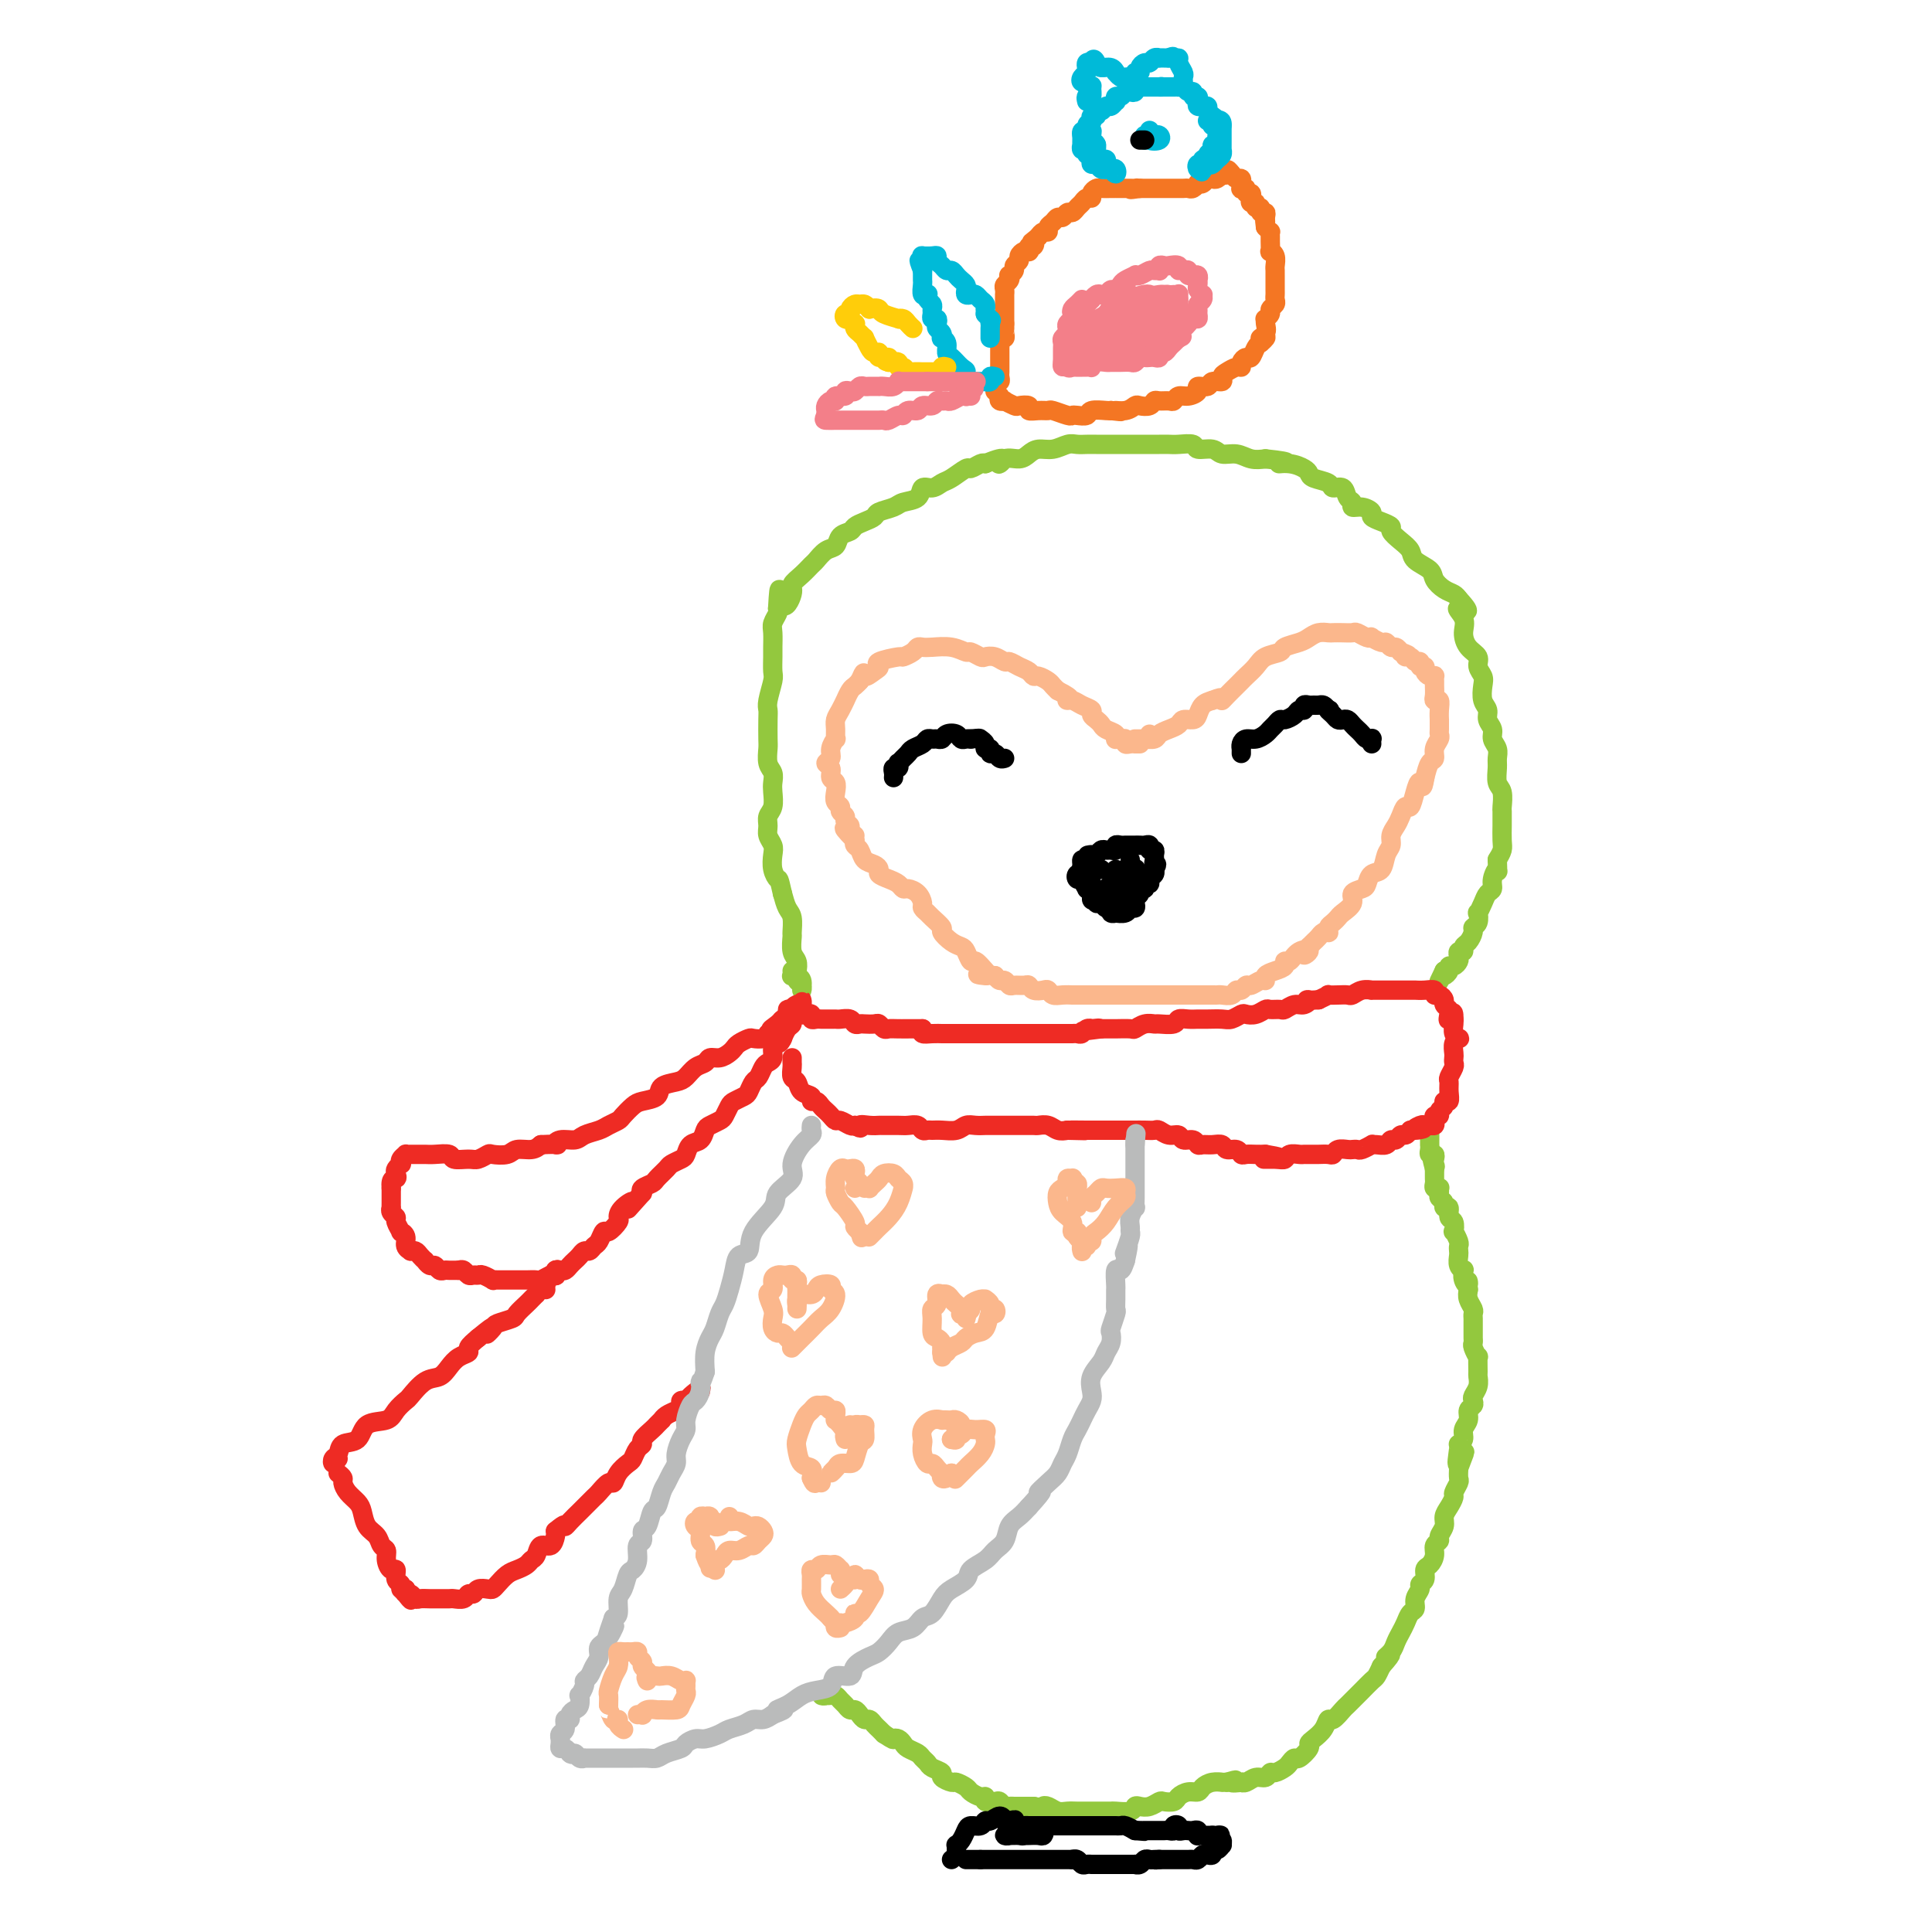 <svg viewBox='0 0 400 400' version='1.1' xmlns='http://www.w3.org/2000/svg' xmlns:xlink='http://www.w3.org/1999/xlink'><g fill='none' stroke='#93C83E' stroke-width='4' stroke-linecap='round' stroke-linejoin='round'><path d='M171,351c-0.037,-0.536 -0.074,-1.072 0,-1c0.074,0.072 0.257,0.750 0,1c-0.257,0.250 -0.956,0.070 -1,0c-0.044,-0.070 0.565,-0.030 1,0c0.435,0.030 0.694,0.051 1,0c0.306,-0.051 0.659,-0.172 1,0c0.341,0.172 0.669,0.637 1,1c0.331,0.363 0.666,0.623 1,1c0.334,0.377 0.667,0.871 1,1c0.333,0.129 0.667,-0.106 1,0c0.333,0.106 0.667,0.553 1,1c0.333,0.447 0.667,0.893 1,1c0.333,0.107 0.667,-0.126 1,0c0.333,0.126 0.667,0.611 1,1c0.333,0.389 0.667,0.683 1,1c0.333,0.317 0.667,0.659 1,1'/><path d='M183,359c2.263,1.477 1.919,1.169 2,1c0.081,-0.169 0.585,-0.200 1,0c0.415,0.200 0.742,0.631 1,1c0.258,0.369 0.449,0.676 1,1c0.551,0.324 1.462,0.664 2,1c0.538,0.336 0.703,0.667 1,1c0.297,0.333 0.728,0.668 1,1c0.272,0.332 0.386,0.663 1,1c0.614,0.337 1.727,0.682 2,1c0.273,0.318 -0.293,0.610 0,1c0.293,0.390 1.444,0.879 2,1c0.556,0.121 0.517,-0.126 1,0c0.483,0.126 1.486,0.626 2,1c0.514,0.374 0.537,0.622 1,1c0.463,0.378 1.367,0.885 2,1c0.633,0.115 0.996,-0.162 1,0c0.004,0.162 -0.349,0.761 0,1c0.349,0.239 1.402,0.117 2,0c0.598,-0.117 0.741,-0.227 1,0c0.259,0.227 0.633,0.793 1,1c0.367,0.207 0.728,0.055 1,0c0.272,-0.055 0.454,-0.015 1,0c0.546,0.015 1.455,0.004 2,0c0.545,-0.004 0.727,-0.001 1,0c0.273,0.001 0.636,0.001 1,0'/><path d='M214,374c2.429,0.480 2.001,0.181 2,0c-0.001,-0.181 0.423,-0.245 1,0c0.577,0.245 1.306,0.798 2,1c0.694,0.202 1.354,0.054 2,0c0.646,-0.054 1.276,-0.014 2,0c0.724,0.014 1.540,0.004 2,0c0.460,-0.004 0.565,0.000 1,0c0.435,-0.000 1.202,-0.004 2,0c0.798,0.004 1.628,0.015 2,0c0.372,-0.015 0.288,-0.056 1,0c0.712,0.056 2.222,0.207 3,0c0.778,-0.207 0.823,-0.774 1,-1c0.177,-0.226 0.485,-0.112 1,0c0.515,0.112 1.236,0.224 2,0c0.764,-0.224 1.569,-0.782 2,-1c0.431,-0.218 0.486,-0.096 1,0c0.514,0.096 1.485,0.167 2,0c0.515,-0.167 0.574,-0.570 1,-1c0.426,-0.430 1.218,-0.886 2,-1c0.782,-0.114 1.554,0.113 2,0c0.446,-0.113 0.567,-0.566 1,-1c0.433,-0.434 1.178,-0.848 2,-1c0.822,-0.152 1.721,-0.041 2,0c0.279,0.041 -0.063,0.012 0,0c0.063,-0.012 0.532,-0.006 1,0'/><path d='M254,369c3.197,-0.929 1.188,-0.253 1,0c-0.188,0.253 1.445,0.083 2,0c0.555,-0.083 0.033,-0.079 0,0c-0.033,0.079 0.424,0.232 1,0c0.576,-0.232 1.271,-0.850 2,-1c0.729,-0.150 1.490,0.167 2,0c0.510,-0.167 0.767,-0.820 1,-1c0.233,-0.180 0.442,0.111 1,0c0.558,-0.111 1.464,-0.625 2,-1c0.536,-0.375 0.704,-0.611 1,-1c0.296,-0.389 0.722,-0.930 1,-1c0.278,-0.070 0.407,0.330 1,0c0.593,-0.330 1.651,-1.389 2,-2c0.349,-0.611 -0.010,-0.775 0,-1c0.010,-0.225 0.388,-0.512 1,-1c0.612,-0.488 1.458,-1.176 2,-2c0.542,-0.824 0.779,-1.783 1,-2c0.221,-0.217 0.425,0.308 1,0c0.575,-0.308 1.520,-1.448 2,-2c0.480,-0.552 0.496,-0.514 1,-1c0.504,-0.486 1.497,-1.495 2,-2c0.503,-0.505 0.516,-0.507 1,-1c0.484,-0.493 1.438,-1.479 2,-2c0.562,-0.521 0.732,-0.577 1,-1c0.268,-0.423 0.634,-1.211 1,-2'/><path d='M286,345c3.273,-3.667 1.454,-2.333 1,-2c-0.454,0.333 0.455,-0.334 1,-1c0.545,-0.666 0.724,-1.329 1,-2c0.276,-0.671 0.647,-1.348 1,-2c0.353,-0.652 0.687,-1.277 1,-2c0.313,-0.723 0.605,-1.542 1,-2c0.395,-0.458 0.895,-0.555 1,-1c0.105,-0.445 -0.183,-1.236 0,-2c0.183,-0.764 0.836,-1.499 1,-2c0.164,-0.501 -0.162,-0.767 0,-1c0.162,-0.233 0.813,-0.433 1,-1c0.187,-0.567 -0.089,-1.500 0,-2c0.089,-0.500 0.545,-0.567 1,-1c0.455,-0.433 0.911,-1.232 1,-2c0.089,-0.768 -0.187,-1.504 0,-2c0.187,-0.496 0.837,-0.751 1,-1c0.163,-0.249 -0.163,-0.490 0,-1c0.163,-0.510 0.813,-1.287 1,-2c0.187,-0.713 -0.090,-1.361 0,-2c0.090,-0.639 0.546,-1.270 1,-2c0.454,-0.730 0.906,-1.560 1,-2c0.094,-0.440 -0.171,-0.489 0,-1c0.171,-0.511 0.777,-1.484 1,-2c0.223,-0.516 0.064,-0.576 0,-1c-0.064,-0.424 -0.032,-1.212 0,-2'/><path d='M302,304c2.471,-6.401 0.647,-1.903 0,-1c-0.647,0.903 -0.117,-1.788 0,-3c0.117,-1.212 -0.180,-0.944 0,-1c0.180,-0.056 0.837,-0.435 1,-1c0.163,-0.565 -0.166,-1.318 0,-2c0.166,-0.682 0.828,-1.295 1,-2c0.172,-0.705 -0.146,-1.501 0,-2c0.146,-0.499 0.757,-0.701 1,-1c0.243,-0.299 0.118,-0.693 0,-1c-0.118,-0.307 -0.228,-0.525 0,-1c0.228,-0.475 0.794,-1.208 1,-2c0.206,-0.792 0.051,-1.645 0,-2c-0.051,-0.355 0.000,-0.214 0,-1c-0.000,-0.786 -0.053,-2.501 0,-3c0.053,-0.499 0.210,0.218 0,0c-0.210,-0.218 -0.788,-1.372 -1,-2c-0.212,-0.628 -0.057,-0.732 0,-1c0.057,-0.268 0.015,-0.702 0,-1c-0.015,-0.298 -0.003,-0.460 0,-1c0.003,-0.540 -0.003,-1.457 0,-2c0.003,-0.543 0.015,-0.712 0,-1c-0.015,-0.288 -0.055,-0.696 0,-1c0.055,-0.304 0.207,-0.505 0,-1c-0.207,-0.495 -0.773,-1.284 -1,-2c-0.227,-0.716 -0.113,-1.358 0,-2'/><path d='M304,267c-0.250,-2.984 0.125,-1.442 0,-1c-0.125,0.442 -0.752,-0.214 -1,-1c-0.248,-0.786 -0.119,-1.702 0,-2c0.119,-0.298 0.228,0.022 0,0c-0.228,-0.022 -0.792,-0.386 -1,-1c-0.208,-0.614 -0.059,-1.479 0,-2c0.059,-0.521 0.030,-0.698 0,-1c-0.030,-0.302 -0.059,-0.729 0,-1c0.059,-0.271 0.208,-0.386 0,-1c-0.208,-0.614 -0.773,-1.727 -1,-2c-0.227,-0.273 -0.118,0.296 0,0c0.118,-0.296 0.243,-1.455 0,-2c-0.243,-0.545 -0.853,-0.475 -1,-1c-0.147,-0.525 0.171,-1.646 0,-2c-0.171,-0.354 -0.831,0.059 -1,0c-0.169,-0.059 0.152,-0.590 0,-1c-0.152,-0.410 -0.776,-0.697 -1,-1c-0.224,-0.303 -0.046,-0.620 0,-1c0.046,-0.380 -0.040,-0.823 0,-1c0.040,-0.177 0.207,-0.089 0,0c-0.207,0.089 -0.787,0.179 -1,0c-0.213,-0.179 -0.057,-0.625 0,-1c0.057,-0.375 0.015,-0.678 0,-1c-0.015,-0.322 -0.004,-0.663 0,-1c0.004,-0.337 0.002,-0.668 0,-1'/><path d='M297,242c-1.084,-4.106 -0.294,-1.870 0,-1c0.294,0.870 0.093,0.374 0,0c-0.093,-0.374 -0.077,-0.626 0,-1c0.077,-0.374 0.217,-0.870 0,-1c-0.217,-0.130 -0.790,0.106 -1,0c-0.210,-0.106 -0.056,-0.554 0,-1c0.056,-0.446 0.015,-0.890 0,-1c-0.015,-0.110 -0.004,0.115 0,0c0.004,-0.115 0.001,-0.569 0,-1c-0.001,-0.431 -0.000,-0.837 0,-1c0.000,-0.163 0.000,-0.081 0,0'/><path d='M164,201c0.033,0.416 0.065,0.832 0,1c-0.065,0.168 -0.228,0.089 0,0c0.228,-0.089 0.847,-0.188 1,0c0.153,0.188 -0.159,0.664 0,1c0.159,0.336 0.788,0.533 1,1c0.212,0.467 0.005,1.205 0,1c-0.005,-0.205 0.191,-1.352 0,-2c-0.191,-0.648 -0.769,-0.798 -1,-1c-0.231,-0.202 -0.115,-0.458 0,-1c0.115,-0.542 0.228,-1.371 0,-2c-0.228,-0.629 -0.796,-1.060 -1,-2c-0.204,-0.940 -0.044,-2.390 0,-3c0.044,-0.610 -0.030,-0.380 0,-1c0.030,-0.620 0.162,-2.090 0,-3c-0.162,-0.910 -0.618,-1.260 -1,-2c-0.382,-0.740 -0.691,-1.870 -1,-3'/><path d='M162,185c-0.786,-3.539 -0.750,-2.888 -1,-3c-0.250,-0.112 -0.785,-0.989 -1,-2c-0.215,-1.011 -0.111,-2.158 0,-3c0.111,-0.842 0.230,-1.379 0,-2c-0.230,-0.621 -0.808,-1.325 -1,-2c-0.192,-0.675 0.001,-1.321 0,-2c-0.001,-0.679 -0.195,-1.389 0,-2c0.195,-0.611 0.781,-1.121 1,-2c0.219,-0.879 0.073,-2.127 0,-3c-0.073,-0.873 -0.072,-1.373 0,-2c0.072,-0.627 0.215,-1.383 0,-2c-0.215,-0.617 -0.789,-1.096 -1,-2c-0.211,-0.904 -0.057,-2.232 0,-3c0.057,-0.768 0.019,-0.976 0,-2c-0.019,-1.024 -0.019,-2.864 0,-4c0.019,-1.136 0.058,-1.568 0,-2c-0.058,-0.432 -0.212,-0.863 0,-2c0.212,-1.137 0.789,-2.980 1,-4c0.211,-1.020 0.056,-1.218 0,-2c-0.056,-0.782 -0.011,-2.150 0,-3c0.011,-0.850 -0.011,-1.184 0,-2c0.011,-0.816 0.054,-2.116 0,-3c-0.054,-0.884 -0.207,-1.353 0,-2c0.207,-0.647 0.773,-1.470 1,-2c0.227,-0.530 0.113,-0.765 0,-1'/><path d='M161,126c0.408,-7.402 0.428,-2.407 1,-1c0.572,1.407 1.697,-0.774 2,-2c0.303,-1.226 -0.214,-1.498 0,-2c0.214,-0.502 1.161,-1.233 2,-2c0.839,-0.767 1.572,-1.571 2,-2c0.428,-0.429 0.552,-0.482 1,-1c0.448,-0.518 1.218,-1.501 2,-2c0.782,-0.499 1.574,-0.515 2,-1c0.426,-0.485 0.486,-1.439 1,-2c0.514,-0.561 1.484,-0.728 2,-1c0.516,-0.272 0.579,-0.650 1,-1c0.421,-0.350 1.200,-0.671 2,-1c0.800,-0.329 1.623,-0.664 2,-1c0.377,-0.336 0.310,-0.672 1,-1c0.690,-0.328 2.138,-0.647 3,-1c0.862,-0.353 1.137,-0.739 2,-1c0.863,-0.261 2.313,-0.397 3,-1c0.687,-0.603 0.612,-1.672 1,-2c0.388,-0.328 1.241,0.085 2,0c0.759,-0.085 1.426,-0.667 2,-1c0.574,-0.333 1.057,-0.415 2,-1c0.943,-0.585 2.345,-1.672 3,-2c0.655,-0.328 0.561,0.104 1,0c0.439,-0.104 1.411,-0.744 2,-1c0.589,-0.256 0.794,-0.128 1,0'/><path d='M204,96c5.302,-2.257 3.555,-0.398 3,0c-0.555,0.398 0.080,-0.663 1,-1c0.920,-0.337 2.123,0.049 3,0c0.877,-0.049 1.428,-0.535 2,-1c0.572,-0.465 1.164,-0.909 2,-1c0.836,-0.091 1.915,0.172 3,0c1.085,-0.172 2.177,-0.778 3,-1c0.823,-0.222 1.379,-0.059 2,0c0.621,0.059 1.307,0.016 2,0c0.693,-0.016 1.393,-0.004 2,0c0.607,0.004 1.121,0.001 2,0c0.879,-0.001 2.122,-0.000 3,0c0.878,0.000 1.390,-0.000 2,0c0.610,0.000 1.317,0.000 2,0c0.683,-0.000 1.343,-0.001 2,0c0.657,0.001 1.312,0.004 2,0c0.688,-0.004 1.410,-0.016 2,0c0.590,0.016 1.049,0.061 2,0c0.951,-0.061 2.393,-0.228 3,0c0.607,0.228 0.378,0.849 1,1c0.622,0.151 2.095,-0.170 3,0c0.905,0.170 1.243,0.829 2,1c0.757,0.171 1.935,-0.146 3,0c1.065,0.146 2.019,0.756 3,1c0.981,0.244 1.991,0.122 3,0'/><path d='M262,95c6.946,0.703 3.809,0.962 3,1c-0.809,0.038 0.708,-0.145 2,0c1.292,0.145 2.358,0.617 3,1c0.642,0.383 0.858,0.675 1,1c0.142,0.325 0.209,0.682 1,1c0.791,0.318 2.307,0.596 3,1c0.693,0.404 0.562,0.935 1,1c0.438,0.065 1.443,-0.337 2,0c0.557,0.337 0.665,1.414 1,2c0.335,0.586 0.897,0.682 1,1c0.103,0.318 -0.254,0.859 0,1c0.254,0.141 1.120,-0.117 2,0c0.880,0.117 1.775,0.608 2,1c0.225,0.392 -0.221,0.685 0,1c0.221,0.315 1.110,0.651 2,1c0.890,0.349 1.780,0.712 2,1c0.220,0.288 -0.232,0.500 0,1c0.232,0.500 1.146,1.289 2,2c0.854,0.711 1.646,1.346 2,2c0.354,0.654 0.270,1.327 1,2c0.730,0.673 2.276,1.346 3,2c0.724,0.654 0.627,1.289 1,2c0.373,0.711 1.216,1.499 2,2c0.784,0.501 1.510,0.715 2,1c0.490,0.285 0.745,0.643 1,1'/><path d='M302,124c3.650,3.927 0.776,2.246 0,2c-0.776,-0.246 0.548,0.945 1,2c0.452,1.055 0.034,1.973 0,3c-0.034,1.027 0.317,2.161 1,3c0.683,0.839 1.699,1.383 2,2c0.301,0.617 -0.111,1.306 0,2c0.111,0.694 0.747,1.393 1,2c0.253,0.607 0.124,1.121 0,2c-0.124,0.879 -0.245,2.122 0,3c0.245,0.878 0.854,1.390 1,2c0.146,0.610 -0.171,1.318 0,2c0.171,0.682 0.831,1.336 1,2c0.169,0.664 -0.152,1.337 0,2c0.152,0.663 0.777,1.317 1,2c0.223,0.683 0.046,1.395 0,2c-0.046,0.605 0.040,1.102 0,2c-0.040,0.898 -0.207,2.195 0,3c0.207,0.805 0.788,1.117 1,2c0.212,0.883 0.057,2.337 0,3c-0.057,0.663 -0.014,0.534 0,1c0.014,0.466 0.001,1.528 0,2c-0.001,0.472 0.010,0.353 0,1c-0.010,0.647 -0.041,2.059 0,3c0.041,0.941 0.155,1.412 0,2c-0.155,0.588 -0.577,1.294 -1,2'/><path d='M310,178c0.064,3.610 0.225,2.136 0,2c-0.225,-0.136 -0.834,1.068 -1,2c-0.166,0.932 0.113,1.593 0,2c-0.113,0.407 -0.618,0.561 -1,1c-0.382,0.439 -0.642,1.165 -1,2c-0.358,0.835 -0.813,1.781 -1,2c-0.187,0.219 -0.105,-0.288 0,0c0.105,0.288 0.234,1.372 0,2c-0.234,0.628 -0.832,0.799 -1,1c-0.168,0.201 0.095,0.431 0,1c-0.095,0.569 -0.547,1.476 -1,2c-0.453,0.524 -0.905,0.665 -1,1c-0.095,0.335 0.168,0.864 0,1c-0.168,0.136 -0.767,-0.122 -1,0c-0.233,0.122 -0.100,0.624 0,1c0.100,0.376 0.167,0.627 0,1c-0.167,0.373 -0.567,0.868 -1,1c-0.433,0.132 -0.900,-0.099 -1,0c-0.100,0.099 0.165,0.527 0,1c-0.165,0.473 -0.762,0.992 -1,1c-0.238,0.008 -0.119,-0.496 0,-1'/><path d='M299,201c-1.833,3.833 -0.917,1.917 0,0'/></g>
<g fill='none' stroke='#EE2B24' stroke-width='4' stroke-linecap='round' stroke-linejoin='round'><path d='M116,263c-0.419,-0.111 -0.837,-0.222 -1,0c-0.163,0.222 -0.070,0.777 0,1c0.070,0.223 0.118,0.112 0,0c-0.118,-0.112 -0.403,-0.226 -1,0c-0.597,0.226 -1.508,0.793 -2,1c-0.492,0.207 -0.566,0.056 -1,0c-0.434,-0.056 -1.230,-0.015 -2,0c-0.770,0.015 -1.515,0.004 -2,0c-0.485,-0.004 -0.708,-0.001 -1,0c-0.292,0.001 -0.651,0.001 -1,0c-0.349,-0.001 -0.689,-0.004 -1,0c-0.311,0.004 -0.594,0.015 -1,0c-0.406,-0.015 -0.935,-0.057 -1,0c-0.065,0.057 0.333,0.212 0,0c-0.333,-0.212 -1.399,-0.793 -2,-1c-0.601,-0.207 -0.738,-0.042 -1,0c-0.262,0.042 -0.647,-0.040 -1,0c-0.353,0.040 -0.672,0.203 -1,0c-0.328,-0.203 -0.665,-0.772 -1,-1c-0.335,-0.228 -0.667,-0.114 -1,0'/><path d='M95,263c-3.427,-0.001 -1.496,-0.004 -1,0c0.496,0.004 -0.444,0.016 -1,0c-0.556,-0.016 -0.727,-0.061 -1,0c-0.273,0.061 -0.647,0.227 -1,0c-0.353,-0.227 -0.686,-0.848 -1,-1c-0.314,-0.152 -0.609,0.166 -1,0c-0.391,-0.166 -0.879,-0.815 -1,-1c-0.121,-0.185 0.126,0.095 0,0c-0.126,-0.095 -0.626,-0.563 -1,-1c-0.374,-0.437 -0.621,-0.841 -1,-1c-0.379,-0.159 -0.890,-0.071 -1,0c-0.110,0.071 0.182,0.126 0,0c-0.182,-0.126 -0.837,-0.433 -1,-1c-0.163,-0.567 0.168,-1.395 0,-2c-0.168,-0.605 -0.833,-0.988 -1,-1c-0.167,-0.012 0.166,0.347 0,0c-0.166,-0.347 -0.829,-1.399 -1,-2c-0.171,-0.601 0.150,-0.752 0,-1c-0.150,-0.248 -0.772,-0.595 -1,-1c-0.228,-0.405 -0.061,-0.869 0,-1c0.061,-0.131 0.016,0.070 0,0c-0.016,-0.070 -0.004,-0.410 0,-1c0.004,-0.590 0.001,-1.428 0,-2c-0.001,-0.572 -0.000,-0.878 0,-1c0.000,-0.122 0.000,-0.061 0,0'/><path d='M81,246c-0.242,-2.260 0.653,-1.911 1,-2c0.347,-0.089 0.144,-0.615 0,-1c-0.144,-0.385 -0.231,-0.629 0,-1c0.231,-0.371 0.779,-0.870 1,-1c0.221,-0.130 0.115,0.109 0,0c-0.115,-0.109 -0.239,-0.565 0,-1c0.239,-0.435 0.841,-0.849 1,-1c0.159,-0.151 -0.125,-0.040 0,0c0.125,0.040 0.657,0.010 1,0c0.343,-0.010 0.496,0.001 1,0c0.504,-0.001 1.360,-0.015 2,0c0.640,0.015 1.063,0.057 2,0c0.937,-0.057 2.388,-0.215 3,0c0.612,0.215 0.386,0.804 1,1c0.614,0.196 2.069,0.001 3,0c0.931,-0.001 1.336,0.192 2,0c0.664,-0.192 1.585,-0.769 2,-1c0.415,-0.231 0.324,-0.117 1,0c0.676,0.117 2.119,0.238 3,0c0.881,-0.238 1.199,-0.833 2,-1c0.801,-0.167 2.086,0.095 3,0c0.914,-0.095 1.457,-0.548 2,-1'/><path d='M112,237c4.684,-0.245 3.394,0.142 3,0c-0.394,-0.142 0.106,-0.811 1,-1c0.894,-0.189 2.180,0.104 3,0c0.820,-0.104 1.174,-0.604 2,-1c0.826,-0.396 2.122,-0.687 3,-1c0.878,-0.313 1.336,-0.647 2,-1c0.664,-0.353 1.534,-0.723 2,-1c0.466,-0.277 0.529,-0.459 1,-1c0.471,-0.541 1.351,-1.441 2,-2c0.649,-0.559 1.066,-0.779 2,-1c0.934,-0.221 2.386,-0.444 3,-1c0.614,-0.556 0.392,-1.444 1,-2c0.608,-0.556 2.046,-0.780 3,-1c0.954,-0.220 1.424,-0.436 2,-1c0.576,-0.564 1.257,-1.474 2,-2c0.743,-0.526 1.547,-0.666 2,-1c0.453,-0.334 0.554,-0.863 1,-1c0.446,-0.137 1.237,0.117 2,0c0.763,-0.117 1.499,-0.606 2,-1c0.501,-0.394 0.768,-0.693 1,-1c0.232,-0.307 0.430,-0.621 1,-1c0.570,-0.379 1.514,-0.823 2,-1c0.486,-0.177 0.516,-0.086 1,0c0.484,0.086 1.424,0.167 2,0c0.576,-0.167 0.788,-0.584 1,-1'/><path d='M159,214c5.593,-3.276 2.077,-1.465 1,-1c-1.077,0.465 0.286,-0.415 1,-1c0.714,-0.585 0.780,-0.874 1,-1c0.220,-0.126 0.594,-0.089 1,0c0.406,0.089 0.844,0.230 1,0c0.156,-0.230 0.032,-0.831 0,-1c-0.032,-0.169 0.030,0.093 0,0c-0.030,-0.093 -0.150,-0.543 0,-1c0.150,-0.457 0.572,-0.923 1,-1c0.428,-0.077 0.862,0.235 1,0c0.138,-0.235 -0.020,-1.016 0,-1c0.020,0.016 0.216,0.831 0,1c-0.216,0.169 -0.845,-0.307 -1,0c-0.155,0.307 0.165,1.396 0,2c-0.165,0.604 -0.815,0.723 -1,1c-0.185,0.277 0.095,0.714 0,1c-0.095,0.286 -0.564,0.423 -1,1c-0.436,0.577 -0.839,1.593 -1,2c-0.161,0.407 -0.081,0.203 0,0'/><path d='M162,215c-0.626,1.277 -0.693,0.971 -1,1c-0.307,0.029 -0.856,0.393 -1,1c-0.144,0.607 0.116,1.457 0,2c-0.116,0.543 -0.609,0.779 -1,1c-0.391,0.221 -0.681,0.426 -1,1c-0.319,0.574 -0.667,1.516 -1,2c-0.333,0.484 -0.653,0.510 -1,1c-0.347,0.490 -0.723,1.445 -1,2c-0.277,0.555 -0.454,0.712 -1,1c-0.546,0.288 -1.459,0.707 -2,1c-0.541,0.293 -0.708,0.459 -1,1c-0.292,0.541 -0.707,1.459 -1,2c-0.293,0.541 -0.463,0.707 -1,1c-0.537,0.293 -1.439,0.712 -2,1c-0.561,0.288 -0.779,0.444 -1,1c-0.221,0.556 -0.444,1.511 -1,2c-0.556,0.489 -1.443,0.511 -2,1c-0.557,0.489 -0.783,1.444 -1,2c-0.217,0.556 -0.424,0.712 -1,1c-0.576,0.288 -1.521,0.707 -2,1c-0.479,0.293 -0.493,0.460 -1,1c-0.507,0.540 -1.507,1.454 -2,2c-0.493,0.546 -0.479,0.724 -1,1c-0.521,0.276 -1.577,0.650 -2,1c-0.423,0.350 -0.211,0.675 0,1'/><path d='M133,247c-4.836,5.373 -2.427,2.807 -2,2c0.427,-0.807 -1.128,0.146 -2,1c-0.872,0.854 -1.060,1.609 -1,2c0.060,0.391 0.367,0.419 0,1c-0.367,0.581 -1.408,1.715 -2,2c-0.592,0.285 -0.736,-0.278 -1,0c-0.264,0.278 -0.648,1.398 -1,2c-0.352,0.602 -0.672,0.686 -1,1c-0.328,0.314 -0.665,0.857 -1,1c-0.335,0.143 -0.667,-0.116 -1,0c-0.333,0.116 -0.666,0.606 -1,1c-0.334,0.394 -0.667,0.693 -1,1c-0.333,0.307 -0.664,0.622 -1,1c-0.336,0.378 -0.678,0.820 -1,1c-0.322,0.180 -0.625,0.099 -1,0c-0.375,-0.099 -0.822,-0.215 -1,0c-0.178,0.215 -0.086,0.762 0,1c0.086,0.238 0.167,0.167 0,0c-0.167,-0.167 -0.584,-0.430 -1,0c-0.416,0.430 -0.833,1.551 -1,2c-0.167,0.449 -0.083,0.224 0,0'/><path d='M70,302c-0.395,0.521 -0.789,1.043 -1,1c-0.211,-0.043 -0.238,-0.649 0,-1c0.238,-0.351 0.743,-0.446 1,-1c0.257,-0.554 0.267,-1.565 1,-2c0.733,-0.435 2.190,-0.292 3,-1c0.810,-0.708 0.975,-2.268 2,-3c1.025,-0.732 2.910,-0.638 4,-1c1.090,-0.362 1.384,-1.181 2,-2c0.616,-0.819 1.555,-1.637 2,-2c0.445,-0.363 0.398,-0.272 1,-1c0.602,-0.728 1.854,-2.275 3,-3c1.146,-0.725 2.186,-0.627 3,-1c0.814,-0.373 1.400,-1.216 2,-2c0.600,-0.784 1.212,-1.509 2,-2c0.788,-0.491 1.751,-0.748 2,-1c0.249,-0.252 -0.214,-0.501 0,-1c0.214,-0.499 1.107,-1.250 2,-2'/><path d='M99,277c4.882,-4.046 2.588,-1.660 2,-1c-0.588,0.660 0.529,-0.404 1,-1c0.471,-0.596 0.297,-0.723 1,-1c0.703,-0.277 2.283,-0.705 3,-1c0.717,-0.295 0.569,-0.456 1,-1c0.431,-0.544 1.439,-1.470 2,-2c0.561,-0.530 0.676,-0.664 1,-1c0.324,-0.336 0.858,-0.875 1,-1c0.142,-0.125 -0.106,0.162 0,0c0.106,-0.162 0.567,-0.774 1,-1c0.433,-0.226 0.838,-0.064 1,0c0.162,0.064 0.081,0.032 0,0'/><path d='M70,305c0.439,0.357 0.877,0.713 1,1c0.123,0.287 -0.070,0.503 0,1c0.070,0.497 0.404,1.273 1,2c0.596,0.727 1.455,1.403 2,2c0.545,0.597 0.777,1.115 1,2c0.223,0.885 0.437,2.137 1,3c0.563,0.863 1.474,1.335 2,2c0.526,0.665 0.667,1.521 1,2c0.333,0.479 0.859,0.580 1,1c0.141,0.420 -0.102,1.159 0,2c0.102,0.841 0.548,1.784 1,2c0.452,0.216 0.908,-0.296 1,0c0.092,0.296 -0.182,1.399 0,2c0.182,0.601 0.818,0.700 1,1c0.182,0.300 -0.091,0.800 0,1c0.091,0.200 0.545,0.100 1,0'/><path d='M84,329c2.178,3.935 0.624,1.772 0,1c-0.624,-0.772 -0.319,-0.154 0,0c0.319,0.154 0.651,-0.155 1,0c0.349,0.155 0.713,0.774 1,1c0.287,0.226 0.495,0.060 1,0c0.505,-0.060 1.305,-0.015 2,0c0.695,0.015 1.285,0.000 2,0c0.715,-0.000 1.554,0.015 2,0c0.446,-0.015 0.500,-0.060 1,0c0.500,0.060 1.447,0.226 2,0c0.553,-0.226 0.712,-0.845 1,-1c0.288,-0.155 0.706,0.153 1,0c0.294,-0.153 0.463,-0.766 1,-1c0.537,-0.234 1.442,-0.090 2,0c0.558,0.090 0.769,0.126 1,0c0.231,-0.126 0.481,-0.415 1,-1c0.519,-0.585 1.305,-1.465 2,-2c0.695,-0.535 1.299,-0.726 2,-1c0.701,-0.274 1.501,-0.632 2,-1c0.499,-0.368 0.698,-0.746 1,-1c0.302,-0.254 0.708,-0.383 1,-1c0.292,-0.617 0.470,-1.722 1,-2c0.530,-0.278 1.412,0.271 2,0c0.588,-0.271 0.882,-1.363 1,-2c0.118,-0.637 0.059,-0.818 0,-1'/><path d='M115,317c2.434,-2.053 2.018,-1.184 2,-1c-0.018,0.184 0.361,-0.316 1,-1c0.639,-0.684 1.537,-1.550 2,-2c0.463,-0.450 0.491,-0.483 1,-1c0.509,-0.517 1.497,-1.517 2,-2c0.503,-0.483 0.520,-0.448 1,-1c0.480,-0.552 1.424,-1.691 2,-2c0.576,-0.309 0.784,0.212 1,0c0.216,-0.212 0.440,-1.156 1,-2c0.560,-0.844 1.455,-1.587 2,-2c0.545,-0.413 0.741,-0.496 1,-1c0.259,-0.504 0.580,-1.430 1,-2c0.420,-0.570 0.940,-0.784 1,-1c0.060,-0.216 -0.338,-0.435 0,-1c0.338,-0.565 1.413,-1.475 2,-2c0.587,-0.525 0.686,-0.666 1,-1c0.314,-0.334 0.845,-0.863 1,-1c0.155,-0.137 -0.065,0.117 0,0c0.065,-0.117 0.414,-0.606 1,-1c0.586,-0.394 1.410,-0.694 2,-1c0.590,-0.306 0.945,-0.618 1,-1c0.055,-0.382 -0.192,-0.834 0,-1c0.192,-0.166 0.821,-0.045 1,0c0.179,0.045 -0.092,0.013 0,0c0.092,-0.013 0.546,-0.006 1,0'/><path d='M143,290c4.287,-4.414 1.005,-1.950 0,-1c-1.005,0.950 0.267,0.384 1,0c0.733,-0.384 0.929,-0.588 1,-1c0.071,-0.412 0.019,-1.034 0,-1c-0.019,0.034 -0.005,0.724 0,1c0.005,0.276 0.003,0.138 0,0'/><path d='M164,219c-0.007,0.366 -0.014,0.732 0,1c0.014,0.268 0.050,0.439 0,1c-0.050,0.561 -0.186,1.513 0,2c0.186,0.487 0.694,0.508 1,1c0.306,0.492 0.411,1.455 1,2c0.589,0.545 1.663,0.671 2,1c0.337,0.329 -0.065,0.861 0,1c0.065,0.139 0.595,-0.117 1,0c0.405,0.117 0.685,0.605 1,1c0.315,0.395 0.665,0.698 1,1c0.335,0.302 0.653,0.603 1,1c0.347,0.397 0.722,0.890 1,1c0.278,0.110 0.460,-0.163 1,0c0.540,0.163 1.440,0.761 2,1c0.560,0.239 0.780,0.120 1,0'/><path d='M177,233c1.838,1.083 0.933,0.290 1,0c0.067,-0.290 1.106,-0.077 2,0c0.894,0.077 1.644,0.020 2,0c0.356,-0.020 0.319,-0.002 1,0c0.681,0.002 2.080,-0.014 3,0c0.920,0.014 1.359,0.056 2,0c0.641,-0.056 1.483,-0.212 2,0c0.517,0.212 0.708,0.790 1,1c0.292,0.210 0.683,0.053 1,0c0.317,-0.053 0.560,-0.000 1,0c0.440,0.000 1.078,-0.053 2,0c0.922,0.053 2.130,0.210 3,0c0.870,-0.210 1.403,-0.788 2,-1c0.597,-0.212 1.258,-0.057 2,0c0.742,0.057 1.564,0.015 2,0c0.436,-0.015 0.487,-0.004 1,0c0.513,0.004 1.489,0.001 2,0c0.511,-0.001 0.556,-0.000 1,0c0.444,0.000 1.288,-0.001 2,0c0.712,0.001 1.293,0.004 2,0c0.707,-0.004 1.540,-0.015 2,0c0.460,0.015 0.546,0.056 1,0c0.454,-0.056 1.276,-0.207 2,0c0.724,0.207 1.350,0.774 2,1c0.650,0.226 1.325,0.113 2,0'/><path d='M221,234c6.861,0.155 2.014,0.041 1,0c-1.014,-0.041 1.806,-0.011 3,0c1.194,0.011 0.761,0.003 1,0c0.239,-0.003 1.148,-0.001 2,0c0.852,0.001 1.645,0.000 2,0c0.355,-0.000 0.270,0.000 1,0c0.730,-0.000 2.275,-0.001 3,0c0.725,0.001 0.631,0.004 1,0c0.369,-0.004 1.202,-0.016 2,0c0.798,0.016 1.561,0.061 2,0c0.439,-0.061 0.555,-0.228 1,0c0.445,0.228 1.219,0.849 2,1c0.781,0.151 1.571,-0.170 2,0c0.429,0.170 0.499,0.830 1,1c0.501,0.170 1.434,-0.152 2,0c0.566,0.152 0.767,0.777 1,1c0.233,0.223 0.500,0.045 1,0c0.500,-0.045 1.233,0.044 2,0c0.767,-0.044 1.567,-0.222 2,0c0.433,0.222 0.500,0.844 1,1c0.500,0.156 1.432,-0.154 2,0c0.568,0.154 0.771,0.773 1,1c0.229,0.227 0.485,0.061 1,0c0.515,-0.061 1.290,-0.017 2,0c0.710,0.017 1.355,0.009 2,0'/><path d='M262,239c6.252,1.004 1.381,1.015 0,1c-1.381,-0.015 0.729,-0.057 2,0c1.271,0.057 1.702,0.211 2,0c0.298,-0.211 0.461,-0.789 1,-1c0.539,-0.211 1.453,-0.057 2,0c0.547,0.057 0.728,0.015 1,0c0.272,-0.015 0.637,-0.003 1,0c0.363,0.003 0.726,-0.003 1,0c0.274,0.003 0.458,0.015 1,0c0.542,-0.015 1.440,-0.056 2,0c0.560,0.056 0.780,0.211 1,0c0.220,-0.211 0.439,-0.788 1,-1c0.561,-0.212 1.464,-0.061 2,0c0.536,0.061 0.703,0.030 1,0c0.297,-0.030 0.722,-0.061 1,0c0.278,0.061 0.407,0.214 1,0c0.593,-0.214 1.650,-0.793 2,-1c0.350,-0.207 -0.008,-0.040 0,0c0.008,0.040 0.383,-0.046 1,0c0.617,0.046 1.475,0.223 2,0c0.525,-0.223 0.718,-0.847 1,-1c0.282,-0.153 0.653,0.165 1,0c0.347,-0.165 0.670,-0.814 1,-1c0.330,-0.186 0.666,0.090 1,0c0.334,-0.090 0.667,-0.545 1,-1'/><path d='M292,234c4.820,-0.713 1.870,0.006 1,0c-0.870,-0.006 0.342,-0.736 1,-1c0.658,-0.264 0.764,-0.061 1,0c0.236,0.061 0.603,-0.021 1,0c0.397,0.021 0.823,0.146 1,0c0.177,-0.146 0.104,-0.564 0,-1c-0.104,-0.436 -0.239,-0.892 0,-1c0.239,-0.108 0.852,0.130 1,0c0.148,-0.130 -0.171,-0.629 0,-1c0.171,-0.371 0.831,-0.614 1,-1c0.169,-0.386 -0.152,-0.914 0,-1c0.152,-0.086 0.776,0.272 1,0c0.224,-0.272 0.046,-1.172 0,-2c-0.046,-0.828 0.040,-1.584 0,-2c-0.040,-0.416 -0.207,-0.492 0,-1c0.207,-0.508 0.786,-1.449 1,-2c0.214,-0.551 0.061,-0.712 0,-1c-0.061,-0.288 -0.029,-0.704 0,-1c0.029,-0.296 0.057,-0.474 0,-1c-0.057,-0.526 -0.197,-1.402 0,-2c0.197,-0.598 0.732,-0.920 1,-1c0.268,-0.080 0.268,0.082 0,0c-0.268,-0.082 -0.803,-0.407 -1,-1c-0.197,-0.593 -0.056,-1.455 0,-2c0.056,-0.545 0.028,-0.772 0,-1'/><path d='M301,211c0.087,-2.737 -0.694,-0.578 -1,0c-0.306,0.578 -0.137,-0.423 0,-1c0.137,-0.577 0.243,-0.728 0,-1c-0.243,-0.272 -0.834,-0.665 -1,-1c-0.166,-0.335 0.094,-0.612 0,-1c-0.094,-0.388 -0.541,-0.889 -1,-1c-0.459,-0.111 -0.930,0.166 -1,0c-0.070,-0.166 0.261,-0.777 0,-1c-0.261,-0.223 -1.116,-0.060 -2,0c-0.884,0.060 -1.799,0.016 -2,0c-0.201,-0.016 0.311,-0.004 0,0c-0.311,0.004 -1.444,0.001 -2,0c-0.556,-0.001 -0.535,-0.000 -1,0c-0.465,0.000 -1.415,0.000 -2,0c-0.585,-0.000 -0.803,-0.001 -1,0c-0.197,0.001 -0.371,0.004 -1,0c-0.629,-0.004 -1.712,-0.015 -2,0c-0.288,0.015 0.219,0.057 0,0c-0.219,-0.057 -1.163,-0.211 -2,0c-0.837,0.211 -1.568,0.788 -2,1c-0.432,0.212 -0.566,0.060 -1,0c-0.434,-0.060 -1.168,-0.026 -2,0c-0.832,0.026 -1.763,0.046 -2,0c-0.237,-0.046 0.218,-0.156 0,0c-0.218,0.156 -1.109,0.578 -2,1'/><path d='M273,207c-3.511,0.244 -2.288,-0.145 -2,0c0.288,0.145 -0.361,0.824 -1,1c-0.639,0.176 -1.270,-0.150 -2,0c-0.730,0.150 -1.560,0.776 -2,1c-0.440,0.224 -0.489,0.046 -1,0c-0.511,-0.046 -1.484,0.039 -2,0c-0.516,-0.039 -0.575,-0.203 -1,0c-0.425,0.203 -1.215,0.772 -2,1c-0.785,0.228 -1.565,0.114 -2,0c-0.435,-0.114 -0.525,-0.227 -1,0c-0.475,0.227 -1.334,0.793 -2,1c-0.666,0.207 -1.138,0.054 -2,0c-0.862,-0.054 -2.113,-0.011 -3,0c-0.887,0.011 -1.411,-0.011 -2,0c-0.589,0.011 -1.242,0.056 -2,0c-0.758,-0.056 -1.620,-0.212 -2,0c-0.380,0.212 -0.277,0.793 -1,1c-0.723,0.207 -2.272,0.041 -3,0c-0.728,-0.041 -0.637,0.041 -1,0c-0.363,-0.041 -1.182,-0.207 -2,0c-0.818,0.207 -1.636,0.788 -2,1c-0.364,0.212 -0.273,0.057 -1,0c-0.727,-0.057 -2.273,-0.015 -3,0c-0.727,0.015 -0.636,0.004 -1,0c-0.364,-0.004 -1.182,-0.002 -2,0'/><path d='M228,213c-7.124,0.929 -2.434,0.253 -1,0c1.434,-0.253 -0.389,-0.082 -1,0c-0.611,0.082 -0.009,0.074 0,0c0.009,-0.074 -0.574,-0.216 -1,0c-0.426,0.216 -0.694,0.790 -1,1c-0.306,0.210 -0.649,0.056 -1,0c-0.351,-0.056 -0.709,-0.015 -1,0c-0.291,0.015 -0.515,0.004 -1,0c-0.485,-0.004 -1.230,-0.001 -2,0c-0.770,0.001 -1.566,0.000 -2,0c-0.434,-0.000 -0.505,-0.000 -1,0c-0.495,0.000 -1.413,0.000 -2,0c-0.587,-0.000 -0.843,-0.000 -1,0c-0.157,0.000 -0.215,0.000 -1,0c-0.785,-0.000 -2.299,-0.000 -3,0c-0.701,0.000 -0.590,0.000 -1,0c-0.410,-0.000 -1.340,-0.000 -2,0c-0.660,0.000 -1.051,0.000 -2,0c-0.949,-0.000 -2.456,-0.000 -3,0c-0.544,0.000 -0.125,0.001 -1,0c-0.875,-0.001 -3.044,-0.003 -4,0c-0.956,0.003 -0.700,0.011 -1,0c-0.300,-0.011 -1.158,-0.041 -2,0c-0.842,0.041 -1.669,0.155 -2,0c-0.331,-0.155 -0.165,-0.577 0,-1'/><path d='M191,213c-6.311,-0.001 -3.589,-0.004 -3,0c0.589,0.004 -0.954,0.015 -2,0c-1.046,-0.015 -1.593,-0.057 -2,0c-0.407,0.057 -0.672,0.211 -1,0c-0.328,-0.211 -0.718,-0.788 -1,-1c-0.282,-0.212 -0.456,-0.061 -1,0c-0.544,0.061 -1.459,0.030 -2,0c-0.541,-0.030 -0.708,-0.061 -1,0c-0.292,0.061 -0.708,0.212 -1,0c-0.292,-0.212 -0.459,-0.789 -1,-1c-0.541,-0.211 -1.454,-0.056 -2,0c-0.546,0.056 -0.723,0.015 -1,0c-0.277,-0.015 -0.652,-0.003 -1,0c-0.348,0.003 -0.667,-0.003 -1,0c-0.333,0.003 -0.680,0.015 -1,0c-0.320,-0.015 -0.611,-0.055 -1,0c-0.389,0.055 -0.874,0.207 -1,0c-0.126,-0.207 0.107,-0.774 0,-1c-0.107,-0.226 -0.554,-0.112 -1,0c-0.446,0.112 -0.889,0.223 -1,0c-0.111,-0.223 0.111,-0.778 0,-1c-0.111,-0.222 -0.556,-0.111 -1,0'/><path d='M165,209c-3.964,-0.393 -0.875,0.625 0,1c0.875,0.375 -0.464,0.107 -1,0c-0.536,-0.107 -0.268,-0.054 0,0'/></g>
<g fill='none' stroke='#BABBBB' stroke-width='4' stroke-linecap='round' stroke-linejoin='round'><path d='M168,233c-0.043,0.343 -0.085,0.685 0,1c0.085,0.315 0.299,0.601 0,1c-0.299,0.399 -1.109,0.909 -2,2c-0.891,1.091 -1.861,2.762 -2,4c-0.139,1.238 0.553,2.041 0,3c-0.553,0.959 -2.351,2.073 -3,3c-0.649,0.927 -0.149,1.668 -1,3c-0.851,1.332 -3.054,3.255 -4,5c-0.946,1.745 -0.635,3.311 -1,4c-0.365,0.689 -1.407,0.501 -2,1c-0.593,0.499 -0.736,1.685 -1,3c-0.264,1.315 -0.648,2.760 -1,4c-0.352,1.240 -0.672,2.274 -1,3c-0.328,0.726 -0.662,1.145 -1,2c-0.338,0.855 -0.678,2.147 -1,3c-0.322,0.853 -0.625,1.268 -1,2c-0.375,0.732 -0.821,1.781 -1,3c-0.179,1.219 -0.089,2.610 0,4'/><path d='M146,284c-1.168,3.611 -1.087,2.140 -1,2c0.087,-0.140 0.182,1.051 0,2c-0.182,0.949 -0.640,1.657 -1,2c-0.360,0.343 -0.622,0.322 -1,1c-0.378,0.678 -0.871,2.054 -1,3c-0.129,0.946 0.106,1.461 0,2c-0.106,0.539 -0.553,1.103 -1,2c-0.447,0.897 -0.893,2.126 -1,3c-0.107,0.874 0.126,1.394 0,2c-0.126,0.606 -0.611,1.298 -1,2c-0.389,0.702 -0.681,1.414 -1,2c-0.319,0.586 -0.664,1.045 -1,2c-0.336,0.955 -0.663,2.407 -1,3c-0.337,0.593 -0.683,0.328 -1,1c-0.317,0.672 -0.606,2.280 -1,3c-0.394,0.720 -0.893,0.550 -1,1c-0.107,0.450 0.179,1.519 0,2c-0.179,0.481 -0.821,0.374 -1,1c-0.179,0.626 0.106,1.987 0,3c-0.106,1.013 -0.602,1.679 -1,2c-0.398,0.321 -0.698,0.296 -1,1c-0.302,0.704 -0.607,2.137 -1,3c-0.393,0.863 -0.875,1.155 -1,2c-0.125,0.845 0.107,2.241 0,3c-0.107,0.759 -0.554,0.879 -1,1'/><path d='M127,335c-2.912,8.247 -0.692,3.364 0,2c0.692,-1.364 -0.143,0.790 -1,2c-0.857,1.210 -1.736,1.476 -2,2c-0.264,0.524 0.088,1.305 0,2c-0.088,0.695 -0.616,1.305 -1,2c-0.384,0.695 -0.625,1.477 -1,2c-0.375,0.523 -0.884,0.788 -1,1c-0.116,0.212 0.162,0.371 0,1c-0.162,0.629 -0.766,1.726 -1,2c-0.234,0.274 -0.100,-0.276 0,0c0.100,0.276 0.166,1.379 0,2c-0.166,0.621 -0.565,0.762 -1,1c-0.435,0.238 -0.905,0.574 -1,1c-0.095,0.426 0.185,0.941 0,1c-0.185,0.059 -0.834,-0.339 -1,0c-0.166,0.339 0.152,1.414 0,2c-0.152,0.586 -0.774,0.683 -1,1c-0.226,0.317 -0.058,0.855 0,1c0.058,0.145 0.004,-0.102 0,0c-0.004,0.102 0.040,0.553 0,1c-0.040,0.447 -0.165,0.890 0,1c0.165,0.110 0.618,-0.111 1,0c0.382,0.111 0.691,0.556 1,1'/><path d='M118,363c0.494,0.558 0.728,-0.047 1,0c0.272,0.047 0.583,0.745 1,1c0.417,0.255 0.942,0.068 1,0c0.058,-0.068 -0.349,-0.018 0,0c0.349,0.018 1.456,0.005 2,0c0.544,-0.005 0.526,-0.001 1,0c0.474,0.001 1.440,0.000 2,0c0.560,-0.000 0.712,-0.000 1,0c0.288,0.000 0.710,-0.000 1,0c0.290,0.000 0.448,0.001 1,0c0.552,-0.001 1.497,-0.003 2,0c0.503,0.003 0.562,0.012 1,0c0.438,-0.012 1.254,-0.044 2,0c0.746,0.044 1.421,0.166 2,0c0.579,-0.166 1.060,-0.618 2,-1c0.940,-0.382 2.339,-0.694 3,-1c0.661,-0.306 0.585,-0.607 1,-1c0.415,-0.393 1.322,-0.879 2,-1c0.678,-0.121 1.126,0.121 2,0c0.874,-0.121 2.173,-0.606 3,-1c0.827,-0.394 1.180,-0.697 2,-1c0.820,-0.303 2.106,-0.607 3,-1c0.894,-0.393 1.394,-0.875 2,-1c0.606,-0.125 1.316,0.107 2,0c0.684,-0.107 1.342,-0.554 2,-1'/><path d='M160,355c4.166,-1.587 1.583,-1.054 1,-1c-0.583,0.054 0.836,-0.372 2,-1c1.164,-0.628 2.074,-1.459 3,-2c0.926,-0.541 1.867,-0.792 3,-1c1.133,-0.208 2.457,-0.374 3,-1c0.543,-0.626 0.305,-1.711 1,-2c0.695,-0.289 2.322,0.218 3,0c0.678,-0.218 0.407,-1.162 1,-2c0.593,-0.838 2.049,-1.571 3,-2c0.951,-0.429 1.395,-0.553 2,-1c0.605,-0.447 1.369,-1.217 2,-2c0.631,-0.783 1.128,-1.578 2,-2c0.872,-0.422 2.119,-0.469 3,-1c0.881,-0.531 1.396,-1.546 2,-2c0.604,-0.454 1.298,-0.348 2,-1c0.702,-0.652 1.413,-2.061 2,-3c0.587,-0.939 1.049,-1.406 2,-2c0.951,-0.594 2.391,-1.313 3,-2c0.609,-0.687 0.386,-1.343 1,-2c0.614,-0.657 2.065,-1.317 3,-2c0.935,-0.683 1.353,-1.390 2,-2c0.647,-0.610 1.524,-1.122 2,-2c0.476,-0.878 0.551,-2.121 1,-3c0.449,-0.879 1.271,-1.394 2,-2c0.729,-0.606 1.364,-1.303 2,-2'/><path d='M213,312c4.074,-4.451 2.257,-3.078 2,-3c-0.257,0.078 1.044,-1.137 2,-2c0.956,-0.863 1.565,-1.372 2,-2c0.435,-0.628 0.694,-1.376 1,-2c0.306,-0.624 0.659,-1.126 1,-2c0.341,-0.874 0.669,-2.121 1,-3c0.331,-0.879 0.663,-1.389 1,-2c0.337,-0.611 0.677,-1.321 1,-2c0.323,-0.679 0.629,-1.326 1,-2c0.371,-0.674 0.806,-1.374 1,-2c0.194,-0.626 0.147,-1.179 0,-2c-0.147,-0.821 -0.393,-1.912 0,-3c0.393,-1.088 1.425,-2.173 2,-3c0.575,-0.827 0.694,-1.395 1,-2c0.306,-0.605 0.800,-1.246 1,-2c0.200,-0.754 0.106,-1.619 0,-2c-0.106,-0.381 -0.225,-0.277 0,-1c0.225,-0.723 0.792,-2.271 1,-3c0.208,-0.729 0.055,-0.638 0,-1c-0.055,-0.362 -0.012,-1.178 0,-2c0.012,-0.822 -0.008,-1.651 0,-2c0.008,-0.349 0.043,-0.217 0,-1c-0.043,-0.783 -0.166,-2.480 0,-3c0.166,-0.520 0.619,0.137 1,0c0.381,-0.137 0.691,-1.069 1,-2'/><path d='M233,261c1.099,-4.984 0.347,-2.946 0,-2c-0.347,0.946 -0.290,0.798 0,0c0.290,-0.798 0.814,-2.246 1,-3c0.186,-0.754 0.036,-0.813 0,-1c-0.036,-0.187 0.043,-0.502 0,-1c-0.043,-0.498 -0.208,-1.180 0,-2c0.208,-0.820 0.788,-1.779 1,-2c0.212,-0.221 0.057,0.297 0,0c-0.057,-0.297 -0.015,-1.407 0,-2c0.015,-0.593 0.004,-0.668 0,-1c-0.004,-0.332 -0.001,-0.920 0,-1c0.001,-0.080 0.000,0.347 0,0c-0.000,-0.347 -0.000,-1.469 0,-2c0.000,-0.531 0.000,-0.470 0,-1c-0.000,-0.530 -0.000,-1.651 0,-2c0.000,-0.349 0.000,0.074 0,0c-0.000,-0.074 -0.000,-0.644 0,-1c0.000,-0.356 0.000,-0.497 0,-1c-0.000,-0.503 -0.000,-1.366 0,-2c0.000,-0.634 0.000,-1.038 0,-1c-0.000,0.038 -0.000,0.519 0,1'/><path d='M235,237c0.333,-4.000 0.167,-2.000 0,0'/></g>
<g fill='none' stroke='#FBB78C' stroke-width='4' stroke-linecap='round' stroke-linejoin='round'><path d='M149,316c0.122,-0.033 0.244,-0.065 0,0c-0.244,0.065 -0.854,0.228 -1,0c-0.146,-0.228 0.172,-0.845 0,-1c-0.172,-0.155 -0.835,0.154 -1,0c-0.165,-0.154 0.167,-0.769 0,-1c-0.167,-0.231 -0.833,-0.077 -1,0c-0.167,0.077 0.164,0.076 0,0c-0.164,-0.076 -0.825,-0.229 -1,0c-0.175,0.229 0.134,0.839 0,1c-0.134,0.161 -0.712,-0.126 -1,0c-0.288,0.126 -0.287,0.666 0,1c0.287,0.334 0.860,0.461 1,1c0.140,0.539 -0.155,1.491 0,2c0.155,0.509 0.758,0.574 1,1c0.242,0.426 0.121,1.213 0,2'/><path d='M146,322c0.476,1.476 0.667,1.667 1,2c0.333,0.333 0.810,0.810 1,1c0.190,0.190 0.095,0.095 0,0'/><path d='M151,314c-0.172,0.453 -0.345,0.905 0,1c0.345,0.095 1.206,-0.168 2,0c0.794,0.168 1.520,0.766 2,1c0.480,0.234 0.714,0.104 1,0c0.286,-0.104 0.623,-0.181 1,0c0.377,0.181 0.792,0.622 1,1c0.208,0.378 0.208,0.694 0,1c-0.208,0.306 -0.623,0.603 -1,1c-0.377,0.397 -0.717,0.894 -1,1c-0.283,0.106 -0.509,-0.178 -1,0c-0.491,0.178 -1.245,0.817 -2,1c-0.755,0.183 -1.509,-0.092 -2,0c-0.491,0.092 -0.719,0.550 -1,1c-0.281,0.450 -0.614,0.890 -1,1c-0.386,0.110 -0.825,-0.112 -1,0c-0.175,0.112 -0.088,0.556 0,1'/><path d='M148,324c-1.667,1.167 -0.833,0.583 0,0'/><path d='M134,347c0.122,-0.334 0.244,-0.668 0,-1c-0.244,-0.332 -0.853,-0.663 -1,-1c-0.147,-0.337 0.168,-0.679 0,-1c-0.168,-0.321 -0.818,-0.622 -1,-1c-0.182,-0.378 0.105,-0.834 0,-1c-0.105,-0.166 -0.603,-0.042 -1,0c-0.397,0.042 -0.694,0.004 -1,0c-0.306,-0.004 -0.621,0.028 -1,0c-0.379,-0.028 -0.823,-0.116 -1,0c-0.177,0.116 -0.086,0.436 0,1c0.086,0.564 0.167,1.372 0,2c-0.167,0.628 -0.581,1.076 -1,2c-0.419,0.924 -0.844,2.326 -1,3c-0.156,0.674 -0.045,0.621 0,1c0.045,0.379 0.022,1.189 0,2'/><path d='M126,353c-0.353,1.804 -0.234,0.813 0,1c0.234,0.187 0.585,1.553 1,2c0.415,0.447 0.895,-0.025 1,0c0.105,0.025 -0.164,0.545 0,1c0.164,0.455 0.761,0.844 1,1c0.239,0.156 0.119,0.078 0,0'/><path d='M134,348c-0.209,-0.421 -0.417,-0.841 0,-1c0.417,-0.159 1.460,-0.056 2,0c0.540,0.056 0.575,0.067 1,0c0.425,-0.067 1.238,-0.211 2,0c0.762,0.211 1.472,0.778 2,1c0.528,0.222 0.875,0.100 1,0c0.125,-0.100 0.030,-0.178 0,0c-0.030,0.178 0.005,0.612 0,1c-0.005,0.388 -0.051,0.731 0,1c0.051,0.269 0.197,0.465 0,1c-0.197,0.535 -0.739,1.410 -1,2c-0.261,0.590 -0.242,0.894 -1,1c-0.758,0.106 -2.293,0.014 -3,0c-0.707,-0.014 -0.585,0.049 -1,0c-0.415,-0.049 -1.365,-0.209 -2,0c-0.635,0.209 -0.954,0.788 -1,1c-0.046,0.212 0.180,0.057 0,0c-0.180,-0.057 -0.766,-0.016 -1,0c-0.234,0.016 -0.117,0.008 0,0'/><path d='M174,326c-0.026,-0.454 -0.052,-0.907 0,-1c0.052,-0.093 0.183,0.175 0,0c-0.183,-0.175 -0.680,-0.794 -1,-1c-0.320,-0.206 -0.464,0.001 -1,0c-0.536,-0.001 -1.464,-0.208 -2,0c-0.536,0.208 -0.679,0.833 -1,1c-0.321,0.167 -0.819,-0.125 -1,0c-0.181,0.125 -0.047,0.666 0,1c0.047,0.334 0.005,0.460 0,1c-0.005,0.540 0.026,1.493 0,2c-0.026,0.507 -0.110,0.569 0,1c0.110,0.431 0.414,1.231 1,2c0.586,0.769 1.453,1.505 2,2c0.547,0.495 0.773,0.747 1,1'/><path d='M172,335c0.861,1.094 1.014,0.829 1,1c-0.014,0.171 -0.196,0.777 0,1c0.196,0.223 0.770,0.064 1,0c0.230,-0.064 0.115,-0.032 0,0'/><path d='M174,329c0.342,-0.299 0.683,-0.598 1,-1c0.317,-0.402 0.609,-0.906 1,-1c0.391,-0.094 0.879,0.223 1,0c0.121,-0.223 -0.126,-0.985 0,-1c0.126,-0.015 0.627,0.716 1,1c0.373,0.284 0.620,0.119 1,0c0.380,-0.119 0.894,-0.192 1,0c0.106,0.192 -0.196,0.649 0,1c0.196,0.351 0.892,0.594 1,1c0.108,0.406 -0.370,0.974 -1,2c-0.630,1.026 -1.412,2.510 -2,3c-0.588,0.490 -0.981,-0.012 -1,0c-0.019,0.012 0.335,0.539 0,1c-0.335,0.461 -1.359,0.855 -2,1c-0.641,0.145 -0.897,0.041 -1,0c-0.103,-0.041 -0.051,-0.021 0,0'/><path d='M176,295c-0.340,0.504 -0.680,1.008 -1,1c-0.320,-0.008 -0.621,-0.528 -1,-1c-0.379,-0.472 -0.837,-0.896 -1,-1c-0.163,-0.104 -0.033,0.112 0,0c0.033,-0.112 -0.033,-0.552 0,-1c0.033,-0.448 0.163,-0.906 0,-1c-0.163,-0.094 -0.621,0.174 -1,0c-0.379,-0.174 -0.679,-0.790 -1,-1c-0.321,-0.210 -0.663,-0.013 -1,0c-0.337,0.013 -0.668,-0.158 -1,0c-0.332,0.158 -0.664,0.646 -1,1c-0.336,0.354 -0.677,0.575 -1,1c-0.323,0.425 -0.629,1.055 -1,2c-0.371,0.945 -0.807,2.206 -1,3c-0.193,0.794 -0.145,1.120 0,2c0.145,0.880 0.385,2.314 1,3c0.615,0.686 1.604,0.625 2,1c0.396,0.375 0.198,1.188 0,2'/><path d='M168,306c0.631,1.464 0.708,1.125 1,1c0.292,-0.125 0.798,-0.036 1,0c0.202,0.036 0.101,0.018 0,0'/><path d='M175,298c-0.120,-0.445 -0.240,-0.890 0,-1c0.240,-0.110 0.839,0.114 1,0c0.161,-0.114 -0.115,-0.564 0,-1c0.115,-0.436 0.620,-0.856 1,-1c0.380,-0.144 0.635,-0.013 1,0c0.365,0.013 0.841,-0.091 1,0c0.159,0.091 0.002,0.378 0,1c-0.002,0.622 0.150,1.577 0,2c-0.150,0.423 -0.603,0.312 -1,1c-0.397,0.688 -0.738,2.175 -1,3c-0.262,0.825 -0.445,0.988 -1,1c-0.555,0.012 -1.483,-0.127 -2,0c-0.517,0.127 -0.623,0.518 -1,1c-0.377,0.482 -1.025,1.053 -1,1c0.025,-0.053 0.721,-0.729 1,-1c0.279,-0.271 0.139,-0.135 0,0'/><path d='M197,298c0.459,-0.332 0.919,-0.663 1,-1c0.081,-0.337 -0.216,-0.679 0,-1c0.216,-0.321 0.943,-0.622 1,-1c0.057,-0.378 -0.558,-0.833 -1,-1c-0.442,-0.167 -0.713,-0.046 -1,0c-0.287,0.046 -0.592,0.018 -1,0c-0.408,-0.018 -0.918,-0.026 -1,0c-0.082,0.026 0.266,0.086 0,0c-0.266,-0.086 -1.144,-0.319 -2,0c-0.856,0.319 -1.691,1.189 -2,2c-0.309,0.811 -0.094,1.561 0,2c0.094,0.439 0.066,0.565 0,1c-0.066,0.435 -0.172,1.178 0,2c0.172,0.822 0.621,1.722 1,2c0.379,0.278 0.689,-0.065 1,0c0.311,0.065 0.622,0.540 1,1c0.378,0.460 0.822,0.905 1,1c0.178,0.095 0.089,-0.160 0,0c-0.089,0.160 -0.178,0.735 0,1c0.178,0.265 0.622,0.218 1,0c0.378,-0.218 0.689,-0.609 1,-1'/><path d='M197,305c0.833,0.333 0.417,0.167 0,0'/><path d='M197,298c0.448,0.122 0.896,0.243 1,0c0.104,-0.243 -0.136,-0.851 0,-1c0.136,-0.149 0.649,0.159 1,0c0.351,-0.159 0.539,-0.786 1,-1c0.461,-0.214 1.196,-0.017 2,0c0.804,0.017 1.678,-0.148 2,0c0.322,0.148 0.093,0.607 0,1c-0.093,0.393 -0.051,0.720 0,1c0.051,0.280 0.111,0.513 0,1c-0.111,0.487 -0.394,1.227 -1,2c-0.606,0.773 -1.533,1.578 -2,2c-0.467,0.422 -0.472,0.460 -1,1c-0.528,0.540 -1.579,1.583 -2,2c-0.421,0.417 -0.210,0.209 0,0'/><path d='M165,270c-0.000,-0.303 -0.000,-0.606 0,-1c0.000,-0.394 0.001,-0.880 0,-1c-0.001,-0.120 -0.004,0.127 0,0c0.004,-0.127 0.016,-0.626 0,-1c-0.016,-0.374 -0.060,-0.622 0,-1c0.060,-0.378 0.223,-0.886 0,-1c-0.223,-0.114 -0.833,0.165 -1,0c-0.167,-0.165 0.109,-0.774 0,-1c-0.109,-0.226 -0.602,-0.067 -1,0c-0.398,0.067 -0.700,0.044 -1,0c-0.300,-0.044 -0.599,-0.107 -1,0c-0.401,0.107 -0.906,0.385 -1,1c-0.094,0.615 0.223,1.569 0,2c-0.223,0.431 -0.985,0.340 -1,1c-0.015,0.660 0.717,2.071 1,3c0.283,0.929 0.117,1.376 0,2c-0.117,0.624 -0.186,1.424 0,2c0.186,0.576 0.627,0.928 1,1c0.373,0.072 0.677,-0.134 1,0c0.323,0.134 0.664,0.610 1,1c0.336,0.390 0.668,0.695 1,1'/><path d='M164,278c0.667,0.500 0.333,0.250 0,0'/><path d='M165,271c0.016,-0.341 0.032,-0.683 0,-1c-0.032,-0.317 -0.112,-0.610 0,-1c0.112,-0.390 0.416,-0.876 1,-1c0.584,-0.124 1.448,0.114 2,0c0.552,-0.114 0.793,-0.579 1,-1c0.207,-0.421 0.379,-0.797 1,-1c0.621,-0.203 1.691,-0.234 2,0c0.309,0.234 -0.144,0.734 0,1c0.144,0.266 0.883,0.299 1,1c0.117,0.701 -0.388,2.072 -1,3c-0.612,0.928 -1.331,1.415 -2,2c-0.669,0.585 -1.290,1.267 -2,2c-0.710,0.733 -1.510,1.516 -2,2c-0.490,0.484 -0.670,0.669 -1,1c-0.330,0.331 -0.808,0.809 -1,1c-0.192,0.191 -0.096,0.096 0,0'/><path d='M200,273c0.112,-0.416 0.223,-0.833 0,-1c-0.223,-0.167 -0.781,-0.086 -1,0c-0.219,0.086 -0.100,0.177 0,0c0.100,-0.177 0.180,-0.622 0,-1c-0.180,-0.378 -0.622,-0.689 -1,-1c-0.378,-0.311 -0.694,-0.621 -1,-1c-0.306,-0.379 -0.603,-0.827 -1,-1c-0.397,-0.173 -0.895,-0.072 -1,0c-0.105,0.072 0.182,0.115 0,0c-0.182,-0.115 -0.834,-0.388 -1,0c-0.166,0.388 0.154,1.438 0,2c-0.154,0.562 -0.784,0.637 -1,1c-0.216,0.363 -0.019,1.015 0,2c0.019,0.985 -0.138,2.302 0,3c0.138,0.698 0.573,0.778 1,1c0.427,0.222 0.846,0.585 1,1c0.154,0.415 0.041,0.881 0,1c-0.041,0.119 -0.012,-0.109 0,0c0.012,0.109 0.006,0.554 0,1'/><path d='M195,280c0.167,1.667 0.083,0.833 0,0'/><path d='M200,272c0.475,-0.340 0.949,-0.680 1,-1c0.051,-0.320 -0.322,-0.619 0,-1c0.322,-0.381 1.339,-0.844 2,-1c0.661,-0.156 0.965,-0.004 1,0c0.035,0.004 -0.200,-0.138 0,0c0.200,0.138 0.835,0.556 1,1c0.165,0.444 -0.140,0.914 0,1c0.140,0.086 0.725,-0.212 1,0c0.275,0.212 0.238,0.936 0,1c-0.238,0.064 -0.679,-0.530 -1,0c-0.321,0.530 -0.523,2.183 -1,3c-0.477,0.817 -1.228,0.797 -2,1c-0.772,0.203 -1.566,0.629 -2,1c-0.434,0.371 -0.508,0.687 -1,1c-0.492,0.313 -1.402,0.623 -2,1c-0.598,0.377 -0.885,0.822 -1,1c-0.115,0.178 -0.057,0.089 0,0'/><path d='M177,246c0.534,-0.332 1.068,-0.663 1,-1c-0.068,-0.337 -0.739,-0.678 -1,-1c-0.261,-0.322 -0.111,-0.624 0,-1c0.111,-0.376 0.184,-0.827 0,-1c-0.184,-0.173 -0.623,-0.067 -1,0c-0.377,0.067 -0.690,0.097 -1,0c-0.310,-0.097 -0.616,-0.320 -1,0c-0.384,0.320 -0.847,1.183 -1,2c-0.153,0.817 0.005,1.589 0,2c-0.005,0.411 -0.174,0.463 0,1c0.174,0.537 0.691,1.559 1,2c0.309,0.441 0.409,0.300 1,1c0.591,0.700 1.674,2.239 2,3c0.326,0.761 -0.105,0.743 0,1c0.105,0.257 0.744,0.788 1,1c0.256,0.212 0.128,0.106 0,0'/><path d='M178,255c0.667,2.167 0.333,1.083 0,0'/><path d='M179,246c0.446,-0.024 0.892,-0.049 1,0c0.108,0.049 -0.122,0.170 0,0c0.122,-0.170 0.596,-0.631 1,-1c0.404,-0.369 0.739,-0.646 1,-1c0.261,-0.354 0.448,-0.784 1,-1c0.552,-0.216 1.469,-0.218 2,0c0.531,0.218 0.676,0.656 1,1c0.324,0.344 0.827,0.595 1,1c0.173,0.405 0.015,0.963 0,1c-0.015,0.037 0.112,-0.446 0,0c-0.112,0.446 -0.465,1.822 -1,3c-0.535,1.178 -1.254,2.158 -2,3c-0.746,0.842 -1.520,1.545 -2,2c-0.480,0.455 -0.668,0.661 -1,1c-0.332,0.339 -0.809,0.811 -1,1c-0.191,0.189 -0.095,0.094 0,0'/><path d='M223,250c-0.000,-0.331 -0.000,-0.662 0,-1c0.000,-0.338 0.001,-0.683 0,-1c-0.001,-0.317 -0.004,-0.606 0,-1c0.004,-0.394 0.015,-0.894 0,-1c-0.015,-0.106 -0.055,0.182 0,0c0.055,-0.182 0.207,-0.834 0,-1c-0.207,-0.166 -0.773,0.155 -1,0c-0.227,-0.155 -0.116,-0.784 0,-1c0.116,-0.216 0.238,-0.017 0,0c-0.238,0.017 -0.835,-0.147 -1,0c-0.165,0.147 0.101,0.606 0,1c-0.101,0.394 -0.569,0.724 -1,1c-0.431,0.276 -0.824,0.498 -1,1c-0.176,0.502 -0.134,1.282 0,2c0.134,0.718 0.362,1.372 1,2c0.638,0.628 1.686,1.230 2,2c0.314,0.770 -0.108,1.707 0,2c0.108,0.293 0.745,-0.059 1,0c0.255,0.059 0.127,0.530 0,1'/><path d='M223,256c0.845,1.250 0.958,0.875 1,1c0.042,0.125 0.012,0.750 0,1c-0.012,0.250 -0.006,0.125 0,0'/><path d='M226,249c-0.088,-0.340 -0.176,-0.679 0,-1c0.176,-0.321 0.615,-0.623 1,-1c0.385,-0.377 0.716,-0.830 1,-1c0.284,-0.170 0.523,-0.057 1,0c0.477,0.057 1.194,0.059 2,0c0.806,-0.059 1.702,-0.178 2,0c0.298,0.178 -0.004,0.653 0,1c0.004,0.347 0.312,0.565 0,1c-0.312,0.435 -1.245,1.087 -2,2c-0.755,0.913 -1.331,2.086 -2,3c-0.669,0.914 -1.432,1.570 -2,2c-0.568,0.430 -0.941,0.636 -1,1c-0.059,0.364 0.194,0.886 0,1c-0.194,0.114 -0.837,-0.179 -1,0c-0.163,0.179 0.152,0.832 0,1c-0.152,0.168 -0.772,-0.147 -1,0c-0.228,0.147 -0.065,0.756 0,1c0.065,0.244 0.033,0.122 0,0'/></g>
<g fill='none' stroke='#000000' stroke-width='4' stroke-linecap='round' stroke-linejoin='round'><path d='M197,385c0.424,-0.341 0.849,-0.682 1,-1c0.151,-0.318 0.030,-0.614 0,-1c-0.030,-0.386 0.032,-0.864 0,-1c-0.032,-0.136 -0.160,0.070 0,0c0.160,-0.070 0.606,-0.415 1,-1c0.394,-0.585 0.734,-1.409 1,-2c0.266,-0.591 0.456,-0.948 1,-1c0.544,-0.052 1.442,0.200 2,0c0.558,-0.200 0.776,-0.852 1,-1c0.224,-0.148 0.455,0.209 1,0c0.545,-0.209 1.404,-0.984 2,-1c0.596,-0.016 0.930,0.726 1,1c0.070,0.274 -0.123,0.078 0,0c0.123,-0.078 0.561,-0.039 1,0'/><path d='M209,377c1.570,-0.370 0.994,-0.295 1,0c0.006,0.295 0.593,0.811 1,1c0.407,0.189 0.634,0.051 1,0c0.366,-0.051 0.872,-0.014 1,0c0.128,0.014 -0.120,0.004 0,0c0.120,-0.004 0.610,-0.001 1,0c0.390,0.001 0.682,0.000 1,0c0.318,-0.000 0.663,-0.000 1,0c0.337,0.000 0.668,0.000 1,0c0.332,-0.000 0.666,-0.000 1,0c0.334,0.000 0.667,0.000 1,0c0.333,-0.000 0.667,-0.000 1,0c0.333,0.000 0.667,0.000 1,0c0.333,-0.000 0.666,-0.000 1,0c0.334,0.000 0.671,0.000 1,0c0.329,-0.000 0.651,-0.000 1,0c0.349,0.000 0.723,0.000 1,0c0.277,-0.000 0.455,-0.000 1,0c0.545,0.000 1.456,0.000 2,0c0.544,-0.000 0.722,-0.001 1,0c0.278,0.001 0.654,0.003 1,0c0.346,-0.003 0.660,-0.011 1,0c0.340,0.011 0.707,0.041 1,0c0.293,-0.041 0.512,-0.155 1,0c0.488,0.155 1.244,0.577 2,1'/><path d='M235,379c3.970,0.309 0.896,0.083 0,0c-0.896,-0.083 0.386,-0.022 1,0c0.614,0.022 0.560,0.006 1,0c0.440,-0.006 1.374,-0.002 2,0c0.626,0.002 0.942,0.001 1,0c0.058,-0.001 -0.143,-0.004 0,0c0.143,0.004 0.631,0.014 1,0c0.369,-0.014 0.620,-0.053 1,0c0.380,0.053 0.889,0.196 1,0c0.111,-0.196 -0.178,-0.732 0,-1c0.178,-0.268 0.821,-0.268 1,0c0.179,0.268 -0.106,0.803 0,1c0.106,0.197 0.603,0.057 1,0c0.397,-0.057 0.694,-0.029 1,0c0.306,0.029 0.621,0.060 1,0c0.379,-0.060 0.823,-0.212 1,0c0.177,0.212 0.089,0.789 0,1c-0.089,0.211 -0.178,0.057 0,0c0.178,-0.057 0.625,-0.015 1,0c0.375,0.015 0.679,0.004 1,0c0.321,-0.004 0.661,-0.002 1,0'/><path d='M251,380c2.718,0.089 1.514,-0.187 1,0c-0.514,0.187 -0.336,0.839 0,1c0.336,0.161 0.832,-0.168 1,0c0.168,0.168 0.007,0.833 0,1c-0.007,0.167 0.139,-0.165 0,0c-0.139,0.165 -0.562,0.828 -1,1c-0.438,0.172 -0.891,-0.146 -1,0c-0.109,0.146 0.125,0.757 0,1c-0.125,0.243 -0.611,0.118 -1,0c-0.389,-0.118 -0.682,-0.228 -1,0c-0.318,0.228 -0.663,0.793 -1,1c-0.337,0.207 -0.668,0.055 -1,0c-0.332,-0.055 -0.666,-0.015 -1,0c-0.334,0.015 -0.667,0.004 -1,0c-0.333,-0.004 -0.667,-0.001 -1,0c-0.333,0.001 -0.667,0.000 -1,0c-0.333,-0.000 -0.667,-0.000 -1,0c-0.333,0.000 -0.667,0.000 -1,0c-0.333,-0.000 -0.667,-0.000 -1,0'/><path d='M240,385c-1.654,0.156 -0.288,0.046 0,0c0.288,-0.046 -0.501,-0.026 -1,0c-0.499,0.026 -0.706,0.060 -1,0c-0.294,-0.060 -0.674,-0.212 -1,0c-0.326,0.212 -0.598,0.789 -1,1c-0.402,0.211 -0.935,0.057 -1,0c-0.065,-0.057 0.337,-0.015 0,0c-0.337,0.015 -1.414,0.004 -2,0c-0.586,-0.004 -0.682,-0.001 -1,0c-0.318,0.001 -0.859,0.000 -1,0c-0.141,-0.000 0.117,-0.000 0,0c-0.117,0.000 -0.610,0.000 -1,0c-0.390,-0.000 -0.678,0.000 -1,0c-0.322,-0.000 -0.678,-0.000 -1,0c-0.322,0.000 -0.611,0.001 -1,0c-0.389,-0.001 -0.877,-0.004 -1,0c-0.123,0.004 0.121,0.015 0,0c-0.121,-0.015 -0.607,-0.057 -1,0c-0.393,0.057 -0.693,0.211 -1,0c-0.307,-0.211 -0.621,-0.788 -1,-1c-0.379,-0.212 -0.823,-0.061 -1,0c-0.177,0.061 -0.089,0.030 0,0'/><path d='M222,385c-2.964,0.000 -1.372,0.000 -1,0c0.372,0.000 -0.474,0.000 -1,0c-0.526,0.000 -0.732,0.000 -1,0c-0.268,0.000 -0.597,0.000 -1,0c-0.403,0.000 -0.881,0.000 -1,0c-0.119,0.000 0.122,0.000 0,0c-0.122,0.000 -0.606,0.000 -1,0c-0.394,0.000 -0.697,0.000 -1,0c-0.303,0.000 -0.606,0.000 -1,0c-0.394,0.000 -0.879,0.000 -1,0c-0.121,0.000 0.123,0.000 0,0c-0.123,0.000 -0.611,0.000 -1,0c-0.389,0.000 -0.678,-0.000 -1,0c-0.322,0.000 -0.678,0.000 -1,0c-0.322,0.000 -0.611,0.000 -1,0c-0.389,0.000 -0.877,0.000 -1,0c-0.123,0.000 0.121,0.000 0,0c-0.121,0.000 -0.606,0.000 -1,0c-0.394,0.000 -0.697,0.000 -1,0c-0.303,0.000 -0.607,0.000 -1,0c-0.393,0.000 -0.875,0.000 -1,0c-0.125,0.000 0.107,0.000 0,0c-0.107,0.000 -0.554,0.000 -1,0'/><path d='M203,385c-3.121,0.000 -1.424,0.000 -1,0c0.424,0.000 -0.424,0.000 -1,0c-0.576,0.000 -0.879,0.000 -1,0c-0.121,0.000 -0.061,0.000 0,0'/><path d='M228,180c-0.303,0.022 -0.606,0.044 -1,0c-0.394,-0.044 -0.880,-0.154 -1,0c-0.120,0.154 0.124,0.574 0,1c-0.124,0.426 -0.618,0.860 -1,1c-0.382,0.140 -0.653,-0.013 -1,0c-0.347,0.013 -0.768,0.193 -1,0c-0.232,-0.193 -0.273,-0.760 0,-1c0.273,-0.240 0.862,-0.152 1,0c0.138,0.152 -0.173,0.370 0,1c0.173,0.630 0.830,1.674 1,2c0.170,0.326 -0.146,-0.066 0,0c0.146,0.066 0.756,0.590 1,1c0.244,0.410 0.122,0.705 0,1'/><path d='M226,186c-0.070,0.863 0.756,0.020 1,0c0.244,-0.020 -0.093,0.783 0,1c0.093,0.217 0.618,-0.152 1,0c0.382,0.152 0.622,0.825 1,1c0.378,0.175 0.893,-0.148 1,0c0.107,0.148 -0.193,0.768 0,1c0.193,0.232 0.878,0.077 1,0c0.122,-0.077 -0.321,-0.076 0,0c0.321,0.076 1.405,0.228 2,0c0.595,-0.228 0.699,-0.834 1,-1c0.301,-0.166 0.797,0.109 1,0c0.203,-0.109 0.111,-0.603 0,-1c-0.111,-0.397 -0.241,-0.699 0,-1c0.241,-0.301 0.853,-0.602 1,-1c0.147,-0.398 -0.172,-0.894 0,-1c0.172,-0.106 0.834,0.179 1,0c0.166,-0.179 -0.166,-0.822 0,-1c0.166,-0.178 0.829,0.110 1,0c0.171,-0.110 -0.150,-0.617 0,-1c0.150,-0.383 0.771,-0.642 1,-1c0.229,-0.358 0.065,-0.817 0,-1c-0.065,-0.183 -0.033,-0.092 0,0'/><path d='M239,180c0.927,-1.570 0.244,-0.994 0,-1c-0.244,-0.006 -0.051,-0.594 0,-1c0.051,-0.406 -0.042,-0.631 0,-1c0.042,-0.369 0.219,-0.884 0,-1c-0.219,-0.116 -0.833,0.165 -1,0c-0.167,-0.165 0.114,-0.776 0,-1c-0.114,-0.224 -0.622,-0.060 -1,0c-0.378,0.060 -0.626,0.016 -1,0c-0.374,-0.016 -0.873,-0.004 -1,0c-0.127,0.004 0.120,0.000 0,0c-0.120,-0.000 -0.606,0.004 -1,0c-0.394,-0.004 -0.697,-0.015 -1,0c-0.303,0.015 -0.606,0.057 -1,0c-0.394,-0.057 -0.879,-0.212 -1,0c-0.121,0.212 0.122,0.793 0,1c-0.122,0.207 -0.610,0.042 -1,0c-0.390,-0.042 -0.682,0.040 -1,0c-0.318,-0.040 -0.663,-0.203 -1,0c-0.337,0.203 -0.668,0.772 -1,1c-0.332,0.228 -0.666,0.114 -1,0'/><path d='M226,177c-1.657,0.245 -0.301,-0.141 0,0c0.301,0.141 -0.453,0.810 -1,1c-0.547,0.190 -0.888,-0.100 -1,0c-0.112,0.100 0.006,0.590 0,1c-0.006,0.410 -0.137,0.740 0,1c0.137,0.260 0.543,0.452 1,1c0.457,0.548 0.964,1.454 1,2c0.036,0.546 -0.398,0.732 0,1c0.398,0.268 1.627,0.619 2,1c0.373,0.381 -0.111,0.794 0,1c0.111,0.206 0.818,0.207 1,0c0.182,-0.207 -0.162,-0.620 0,-1c0.162,-0.380 0.828,-0.726 1,-1c0.172,-0.274 -0.150,-0.475 0,-1c0.150,-0.525 0.771,-1.372 1,-2c0.229,-0.628 0.065,-1.037 0,-1c-0.065,0.037 -0.033,0.518 0,1'/><path d='M231,181c0.295,-0.206 -0.469,1.278 -1,2c-0.531,0.722 -0.829,0.680 -1,1c-0.171,0.320 -0.214,1.001 0,1c0.214,-0.001 0.684,-0.685 1,-1c0.316,-0.315 0.478,-0.261 1,-1c0.522,-0.739 1.404,-2.272 2,-3c0.596,-0.728 0.905,-0.650 1,-1c0.095,-0.350 -0.023,-1.126 0,-1c0.023,0.126 0.187,1.155 0,2c-0.187,0.845 -0.726,1.506 -1,2c-0.274,0.494 -0.284,0.822 0,1c0.284,0.178 0.861,0.208 1,0c0.139,-0.208 -0.158,-0.654 0,-1c0.158,-0.346 0.773,-0.593 1,-1c0.227,-0.407 0.065,-0.973 0,-1c-0.065,-0.027 -0.032,0.487 0,1'/><path d='M235,181c1.003,-0.080 0.512,1.220 0,2c-0.512,0.780 -1.045,1.039 -1,1c0.045,-0.039 0.668,-0.375 1,-1c0.332,-0.625 0.375,-1.539 0,-2c-0.375,-0.461 -1.167,-0.469 -2,0c-0.833,0.469 -1.708,1.414 -2,2c-0.292,0.586 -0.002,0.813 0,1c0.002,0.187 -0.285,0.336 0,0c0.285,-0.336 1.141,-1.156 2,-2c0.859,-0.844 1.720,-1.712 2,-2c0.280,-0.288 -0.020,0.002 0,0c0.020,-0.002 0.359,-0.297 0,0c-0.359,0.297 -1.417,1.187 -2,2c-0.583,0.813 -0.692,1.548 -1,2c-0.308,0.452 -0.814,0.622 -1,1c-0.186,0.378 -0.053,0.965 0,1c0.053,0.035 0.027,-0.483 0,-1'/><path d='M231,185c-0.470,0.404 0.354,-0.586 1,-1c0.646,-0.414 1.115,-0.251 1,0c-0.115,0.251 -0.815,0.589 -1,1c-0.185,0.411 0.146,0.894 0,1c-0.146,0.106 -0.770,-0.164 -1,0c-0.230,0.164 -0.066,0.761 0,1c0.066,0.239 0.033,0.119 0,0'/><path d='M185,161c0.030,-0.301 0.060,-0.602 0,-1c-0.060,-0.398 -0.209,-0.894 0,-1c0.209,-0.106 0.777,0.179 1,0c0.223,-0.179 0.100,-0.822 0,-1c-0.100,-0.178 -0.178,0.107 0,0c0.178,-0.107 0.611,-0.607 1,-1c0.389,-0.393 0.734,-0.680 1,-1c0.266,-0.320 0.452,-0.675 1,-1c0.548,-0.325 1.456,-0.622 2,-1c0.544,-0.378 0.722,-0.837 1,-1c0.278,-0.163 0.656,-0.031 1,0c0.344,0.031 0.656,-0.041 1,0c0.344,0.041 0.722,0.193 1,0c0.278,-0.193 0.456,-0.731 1,-1c0.544,-0.269 1.455,-0.268 2,0c0.545,0.268 0.724,0.803 1,1c0.276,0.197 0.650,0.056 1,0c0.350,-0.056 0.675,-0.028 1,0'/><path d='M201,153c1.935,-0.198 1.771,-0.193 2,0c0.229,0.193 0.849,0.572 1,1c0.151,0.428 -0.167,0.903 0,1c0.167,0.097 0.819,-0.184 1,0c0.181,0.184 -0.109,0.834 0,1c0.109,0.166 0.617,-0.151 1,0c0.383,0.151 0.642,0.772 1,1c0.358,0.228 0.817,0.065 1,0c0.183,-0.065 0.092,-0.033 0,0'/><path d='M257,156c-0.005,-0.444 -0.010,-0.889 0,-1c0.010,-0.111 0.034,0.111 0,0c-0.034,-0.111 -0.125,-0.555 0,-1c0.125,-0.445 0.467,-0.893 1,-1c0.533,-0.107 1.256,0.125 2,0c0.744,-0.125 1.508,-0.607 2,-1c0.492,-0.393 0.713,-0.696 1,-1c0.287,-0.304 0.640,-0.607 1,-1c0.360,-0.393 0.727,-0.875 1,-1c0.273,-0.125 0.450,0.106 1,0c0.550,-0.106 1.471,-0.550 2,-1c0.529,-0.450 0.667,-0.905 1,-1c0.333,-0.095 0.863,0.171 1,0c0.137,-0.171 -0.118,-0.779 0,-1c0.118,-0.221 0.609,-0.057 1,0c0.391,0.057 0.682,0.005 1,0c0.318,-0.005 0.663,0.037 1,0c0.337,-0.037 0.668,-0.153 1,0c0.332,0.153 0.666,0.577 1,1'/><path d='M275,147c0.726,0.110 0.040,-0.115 0,0c-0.040,0.115 0.567,0.570 1,1c0.433,0.430 0.693,0.836 1,1c0.307,0.164 0.660,0.085 1,0c0.340,-0.085 0.668,-0.177 1,0c0.332,0.177 0.667,0.622 1,1c0.333,0.378 0.664,0.689 1,1c0.336,0.311 0.679,0.623 1,1c0.321,0.377 0.622,0.819 1,1c0.378,0.181 0.833,0.100 1,0c0.167,-0.100 0.045,-0.219 0,0c-0.045,0.219 -0.013,0.777 0,1c0.013,0.223 0.006,0.112 0,0'/></g>
<g fill='none' stroke='#FBB78C' stroke-width='4' stroke-linecap='round' stroke-linejoin='round'><path d='M238,152c0.091,0.423 0.182,0.845 0,1c-0.182,0.155 -0.638,0.041 -1,0c-0.362,-0.041 -0.630,-0.011 -1,0c-0.370,0.011 -0.843,0.003 -1,0c-0.157,-0.003 0.003,0.000 0,0c-0.003,-0.000 -0.170,-0.003 0,0c0.170,0.003 0.678,0.012 1,0c0.322,-0.012 0.457,-0.044 1,0c0.543,0.044 1.492,0.166 2,0c0.508,-0.166 0.574,-0.618 1,-1c0.426,-0.382 1.214,-0.693 2,-1c0.786,-0.307 1.572,-0.611 2,-1c0.428,-0.389 0.499,-0.864 1,-1c0.501,-0.136 1.433,0.067 2,0c0.567,-0.067 0.768,-0.403 1,-1c0.232,-0.597 0.495,-1.456 1,-2c0.505,-0.544 1.253,-0.772 2,-1'/><path d='M251,145c2.896,-1.206 2.137,-0.220 2,0c-0.137,0.220 0.348,-0.325 1,-1c0.652,-0.675 1.472,-1.480 2,-2c0.528,-0.520 0.765,-0.755 1,-1c0.235,-0.245 0.467,-0.499 1,-1c0.533,-0.501 1.368,-1.247 2,-2c0.632,-0.753 1.061,-1.511 2,-2c0.939,-0.489 2.387,-0.709 3,-1c0.613,-0.291 0.392,-0.652 1,-1c0.608,-0.348 2.046,-0.682 3,-1c0.954,-0.318 1.424,-0.621 2,-1c0.576,-0.379 1.257,-0.833 2,-1c0.743,-0.167 1.546,-0.046 2,0c0.454,0.046 0.559,0.016 1,0c0.441,-0.016 1.219,-0.018 2,0c0.781,0.018 1.567,0.056 2,0c0.433,-0.056 0.515,-0.207 1,0c0.485,0.207 1.373,0.772 2,1c0.627,0.228 0.994,0.118 1,0c0.006,-0.118 -0.349,-0.242 0,0c0.349,0.242 1.403,0.852 2,1c0.597,0.148 0.737,-0.167 1,0c0.263,0.167 0.648,0.814 1,1c0.352,0.186 0.672,-0.090 1,0c0.328,0.090 0.664,0.545 1,1'/><path d='M290,135c2.807,0.863 1.326,1.020 1,1c-0.326,-0.020 0.505,-0.216 1,0c0.495,0.216 0.654,0.845 1,1c0.346,0.155 0.880,-0.165 1,0c0.120,0.165 -0.174,0.815 0,1c0.174,0.185 0.817,-0.095 1,0c0.183,0.095 -0.095,0.565 0,1c0.095,0.435 0.561,0.837 1,1c0.439,0.163 0.850,0.089 1,0c0.150,-0.089 0.039,-0.191 0,0c-0.039,0.191 -0.007,0.677 0,1c0.007,0.323 -0.012,0.484 0,1c0.012,0.516 0.056,1.386 0,2c-0.056,0.614 -0.211,0.972 0,1c0.211,0.028 0.789,-0.273 1,0c0.211,0.273 0.056,1.120 0,2c-0.056,0.880 -0.014,1.793 0,2c0.014,0.207 -0.000,-0.293 0,0c0.000,0.293 0.015,1.378 0,2c-0.015,0.622 -0.060,0.781 0,1c0.060,0.219 0.223,0.498 0,1c-0.223,0.502 -0.833,1.227 -1,2c-0.167,0.773 0.109,1.593 0,2c-0.109,0.407 -0.603,0.402 -1,1c-0.397,0.598 -0.699,1.799 -1,3'/><path d='M295,161c-0.488,3.250 -0.708,1.374 -1,1c-0.292,-0.374 -0.655,0.753 -1,2c-0.345,1.247 -0.671,2.613 -1,3c-0.329,0.387 -0.662,-0.205 -1,0c-0.338,0.205 -0.682,1.208 -1,2c-0.318,0.792 -0.609,1.372 -1,2c-0.391,0.628 -0.882,1.305 -1,2c-0.118,0.695 0.137,1.408 0,2c-0.137,0.592 -0.665,1.062 -1,2c-0.335,0.938 -0.476,2.345 -1,3c-0.524,0.655 -1.431,0.560 -2,1c-0.569,0.440 -0.800,1.417 -1,2c-0.200,0.583 -0.368,0.772 -1,1c-0.632,0.228 -1.727,0.495 -2,1c-0.273,0.505 0.277,1.248 0,2c-0.277,0.752 -1.381,1.512 -2,2c-0.619,0.488 -0.754,0.705 -1,1c-0.246,0.295 -0.605,0.667 -1,1c-0.395,0.333 -0.827,0.628 -1,1c-0.173,0.372 -0.088,0.821 0,1c0.088,0.179 0.178,0.090 0,0c-0.178,-0.090 -0.625,-0.179 -1,0c-0.375,0.179 -0.678,0.625 -1,1c-0.322,0.375 -0.663,0.679 -1,1c-0.337,0.321 -0.668,0.661 -1,1'/><path d='M271,196c-2.227,2.735 -0.294,1.573 0,1c0.294,-0.573 -1.051,-0.557 -2,0c-0.949,0.557 -1.502,1.654 -2,2c-0.498,0.346 -0.942,-0.061 -1,0c-0.058,0.061 0.270,0.590 0,1c-0.270,0.410 -1.137,0.702 -2,1c-0.863,0.298 -1.723,0.600 -2,1c-0.277,0.400 0.028,0.896 0,1c-0.028,0.104 -0.389,-0.183 -1,0c-0.611,0.183 -1.472,0.837 -2,1c-0.528,0.163 -0.722,-0.167 -1,0c-0.278,0.167 -0.638,0.829 -1,1c-0.362,0.171 -0.724,-0.150 -1,0c-0.276,0.150 -0.464,0.772 -1,1c-0.536,0.228 -1.421,0.061 -2,0c-0.579,-0.061 -0.854,-0.016 -1,0c-0.146,0.016 -0.163,0.004 -1,0c-0.837,-0.004 -2.495,-0.001 -3,0c-0.505,0.001 0.141,0.000 0,0c-0.141,-0.000 -1.071,-0.000 -2,0c-0.929,0.000 -1.857,0.000 -2,0c-0.143,-0.000 0.498,-0.000 0,0c-0.498,0.000 -2.134,0.000 -3,0c-0.866,-0.000 -0.962,-0.000 -1,0c-0.038,0.000 -0.019,0.000 0,0'/><path d='M240,206c-2.384,-0.000 -1.843,-0.000 -2,0c-0.157,0.000 -1.011,0.000 -2,0c-0.989,-0.000 -2.114,-0.000 -3,0c-0.886,0.000 -1.533,0.000 -2,0c-0.467,-0.000 -0.756,-0.000 -1,0c-0.244,0.000 -0.445,0.000 -1,0c-0.555,-0.000 -1.463,-0.000 -2,0c-0.537,0.000 -0.703,0.000 -1,0c-0.297,-0.000 -0.726,-0.000 -1,0c-0.274,0.000 -0.392,0.001 -1,0c-0.608,-0.001 -1.707,-0.004 -2,0c-0.293,0.004 0.221,0.015 0,0c-0.221,-0.015 -1.176,-0.056 -2,0c-0.824,0.056 -1.516,0.207 -2,0c-0.484,-0.207 -0.758,-0.773 -1,-1c-0.242,-0.227 -0.450,-0.114 -1,0c-0.550,0.114 -1.443,0.228 -2,0c-0.557,-0.228 -0.779,-0.797 -1,-1c-0.221,-0.203 -0.440,-0.040 -1,0c-0.560,0.040 -1.459,-0.045 -2,0c-0.541,0.045 -0.722,0.218 -1,0c-0.278,-0.218 -0.652,-0.828 -1,-1c-0.348,-0.172 -0.671,0.094 -1,0c-0.329,-0.094 -0.665,-0.547 -1,-1'/><path d='M206,202c-5.742,-0.593 -3.097,-0.074 -2,0c1.097,0.074 0.645,-0.295 0,-1c-0.645,-0.705 -1.485,-1.746 -2,-2c-0.515,-0.254 -0.706,0.279 -1,0c-0.294,-0.279 -0.690,-1.369 -1,-2c-0.310,-0.631 -0.535,-0.803 -1,-1c-0.465,-0.197 -1.171,-0.420 -2,-1c-0.829,-0.580 -1.781,-1.518 -2,-2c-0.219,-0.482 0.296,-0.510 0,-1c-0.296,-0.490 -1.402,-1.444 -2,-2c-0.598,-0.556 -0.689,-0.713 -1,-1c-0.311,-0.287 -0.843,-0.703 -1,-1c-0.157,-0.297 0.061,-0.475 0,-1c-0.061,-0.525 -0.400,-1.398 -1,-2c-0.600,-0.602 -1.461,-0.935 -2,-1c-0.539,-0.065 -0.757,0.137 -1,0c-0.243,-0.137 -0.512,-0.614 -1,-1c-0.488,-0.386 -1.195,-0.680 -2,-1c-0.805,-0.320 -1.707,-0.667 -2,-1c-0.293,-0.333 0.023,-0.653 0,-1c-0.023,-0.347 -0.385,-0.723 -1,-1c-0.615,-0.277 -1.485,-0.456 -2,-1c-0.515,-0.544 -0.677,-1.454 -1,-2c-0.323,-0.546 -0.807,-0.727 -1,-1c-0.193,-0.273 -0.097,-0.636 0,-1'/><path d='M177,174c-4.421,-4.510 -0.973,-1.786 0,-1c0.973,0.786 -0.528,-0.367 -1,-1c-0.472,-0.633 0.085,-0.747 0,-1c-0.085,-0.253 -0.811,-0.644 -1,-1c-0.189,-0.356 0.159,-0.675 0,-1c-0.159,-0.325 -0.826,-0.654 -1,-1c-0.174,-0.346 0.145,-0.707 0,-1c-0.145,-0.293 -0.756,-0.516 -1,-1c-0.244,-0.484 -0.123,-1.229 0,-2c0.123,-0.771 0.247,-1.568 0,-2c-0.247,-0.432 -0.866,-0.499 -1,-1c-0.134,-0.501 0.217,-1.434 0,-2c-0.217,-0.566 -1.000,-0.763 -1,-1c0.000,-0.237 0.785,-0.514 1,-1c0.215,-0.486 -0.139,-1.180 0,-2c0.139,-0.820 0.772,-1.766 1,-2c0.228,-0.234 0.051,0.245 0,0c-0.051,-0.245 0.024,-1.213 0,-2c-0.024,-0.787 -0.147,-1.395 0,-2c0.147,-0.605 0.564,-1.209 1,-2c0.436,-0.791 0.890,-1.770 1,-2c0.110,-0.230 -0.125,0.289 0,0c0.125,-0.289 0.611,-1.385 1,-2c0.389,-0.615 0.683,-0.747 1,-1c0.317,-0.253 0.659,-0.626 1,-1'/><path d='M178,141c1.209,-2.809 0.731,-1.331 1,-1c0.269,0.331 1.286,-0.485 2,-1c0.714,-0.515 1.126,-0.729 1,-1c-0.126,-0.271 -0.791,-0.598 0,-1c0.791,-0.402 3.038,-0.878 4,-1c0.962,-0.122 0.640,0.111 1,0c0.360,-0.111 1.401,-0.567 2,-1c0.599,-0.433 0.756,-0.844 1,-1c0.244,-0.156 0.575,-0.057 1,0c0.425,0.057 0.944,0.071 2,0c1.056,-0.071 2.649,-0.229 4,0c1.351,0.229 2.459,0.845 3,1c0.541,0.155 0.516,-0.151 1,0c0.484,0.151 1.477,0.758 2,1c0.523,0.242 0.577,0.121 1,0c0.423,-0.121 1.216,-0.240 2,0c0.784,0.240 1.558,0.839 2,1c0.442,0.161 0.551,-0.115 1,0c0.449,0.115 1.237,0.622 2,1c0.763,0.378 1.500,0.626 2,1c0.500,0.374 0.764,0.874 1,1c0.236,0.126 0.445,-0.121 1,0c0.555,0.121 1.457,0.609 2,1c0.543,0.391 0.727,0.683 1,1c0.273,0.317 0.637,0.658 1,1'/><path d='M219,143c3.819,1.858 2.368,2.003 2,2c-0.368,-0.003 0.349,-0.156 1,0c0.651,0.156 1.235,0.619 2,1c0.765,0.381 1.709,0.679 2,1c0.291,0.321 -0.072,0.663 0,1c0.072,0.337 0.580,0.668 1,1c0.420,0.332 0.754,0.663 1,1c0.246,0.337 0.405,0.679 1,1c0.595,0.321 1.626,0.622 2,1c0.374,0.378 0.090,0.832 0,1c-0.090,0.168 0.014,0.049 0,0c-0.014,-0.049 -0.145,-0.027 0,0c0.145,0.027 0.565,0.060 1,0c0.435,-0.060 0.886,-0.212 1,0c0.114,0.212 -0.109,0.789 0,1c0.109,0.211 0.551,0.057 1,0c0.449,-0.057 0.904,-0.015 1,0c0.096,0.015 -0.166,0.004 0,0c0.166,-0.004 0.762,-0.001 1,0c0.238,0.001 0.119,0.001 0,0'/></g>
<g fill='none' stroke='#F47623' stroke-width='4' stroke-linecap='round' stroke-linejoin='round'><path d='M207,82c-0.129,0.415 -0.257,0.829 0,1c0.257,0.171 0.900,0.097 1,0c0.100,-0.097 -0.343,-0.218 0,0c0.343,0.218 1.470,0.776 2,1c0.530,0.224 0.461,0.113 1,0c0.539,-0.113 1.687,-0.227 2,0c0.313,0.227 -0.207,0.797 0,1c0.207,0.203 1.141,0.040 2,0c0.859,-0.040 1.644,0.041 2,0c0.356,-0.041 0.285,-0.206 1,0c0.715,0.206 2.217,0.784 3,1c0.783,0.216 0.847,0.072 1,0c0.153,-0.072 0.395,-0.072 1,0c0.605,0.072 1.575,0.215 2,0c0.425,-0.215 0.307,-0.789 1,-1c0.693,-0.211 2.198,-0.060 3,0c0.802,0.060 0.901,0.030 1,0'/><path d='M230,85c3.693,0.448 1.427,0.069 1,0c-0.427,-0.069 0.985,0.174 2,0c1.015,-0.174 1.633,-0.765 2,-1c0.367,-0.235 0.483,-0.116 1,0c0.517,0.116 1.434,0.228 2,0c0.566,-0.228 0.781,-0.797 1,-1c0.219,-0.203 0.442,-0.040 1,0c0.558,0.040 1.450,-0.045 2,0c0.550,0.045 0.758,0.218 1,0c0.242,-0.218 0.517,-0.828 1,-1c0.483,-0.172 1.175,0.093 2,0c0.825,-0.093 1.784,-0.546 2,-1c0.216,-0.454 -0.311,-0.909 0,-1c0.311,-0.091 1.458,0.183 2,0c0.542,-0.183 0.477,-0.824 1,-1c0.523,-0.176 1.633,0.111 2,0c0.367,-0.111 -0.007,-0.621 0,-1c0.007,-0.379 0.397,-0.628 1,-1c0.603,-0.372 1.418,-0.869 2,-1c0.582,-0.131 0.929,0.102 1,0c0.071,-0.102 -0.136,-0.538 0,-1c0.136,-0.462 0.614,-0.948 1,-1c0.386,-0.052 0.681,0.332 1,0c0.319,-0.332 0.663,-1.381 1,-2c0.337,-0.619 0.669,-0.810 1,-1'/><path d='M261,71c2.259,-1.895 0.408,-1.134 0,-1c-0.408,0.134 0.627,-0.359 1,-1c0.373,-0.641 0.085,-1.428 0,-2c-0.085,-0.572 0.034,-0.927 0,-1c-0.034,-0.073 -0.219,0.135 0,0c0.219,-0.135 0.843,-0.614 1,-1c0.157,-0.386 -0.154,-0.680 0,-1c0.154,-0.320 0.773,-0.667 1,-1c0.227,-0.333 0.061,-0.652 0,-1c-0.061,-0.348 -0.016,-0.723 0,-1c0.016,-0.277 0.004,-0.454 0,-1c-0.004,-0.546 -0.000,-1.459 0,-2c0.000,-0.541 -0.004,-0.710 0,-1c0.004,-0.290 0.015,-0.703 0,-1c-0.015,-0.297 -0.057,-0.479 0,-1c0.057,-0.521 0.211,-1.382 0,-2c-0.211,-0.618 -0.789,-0.993 -1,-1c-0.211,-0.007 -0.056,0.353 0,0c0.056,-0.353 0.012,-1.418 0,-2c-0.012,-0.582 0.007,-0.682 0,-1c-0.007,-0.318 -0.040,-0.855 0,-1c0.040,-0.145 0.154,0.101 0,0c-0.154,-0.101 -0.577,-0.551 -1,-1'/><path d='M262,47c-0.305,-2.349 -0.066,-1.222 0,-1c0.066,0.222 -0.039,-0.461 0,-1c0.039,-0.539 0.222,-0.933 0,-1c-0.222,-0.067 -0.848,0.193 -1,0c-0.152,-0.193 0.169,-0.839 0,-1c-0.169,-0.161 -0.829,0.163 -1,0c-0.171,-0.163 0.146,-0.813 0,-1c-0.146,-0.187 -0.756,0.090 -1,0c-0.244,-0.090 -0.122,-0.546 0,-1c0.122,-0.454 0.243,-0.905 0,-1c-0.243,-0.095 -0.850,0.167 -1,0c-0.150,-0.167 0.156,-0.762 0,-1c-0.156,-0.238 -0.773,-0.120 -1,0c-0.227,0.120 -0.064,0.243 0,0c0.064,-0.243 0.028,-0.852 0,-1c-0.028,-0.148 -0.049,0.167 0,0c0.049,-0.167 0.167,-0.814 0,-1c-0.167,-0.186 -0.619,0.090 -1,0c-0.381,-0.090 -0.690,-0.545 -1,-1'/><path d='M255,36c-1.245,-1.706 -0.858,-0.471 -1,0c-0.142,0.471 -0.812,0.178 -1,0c-0.188,-0.178 0.104,-0.240 0,0c-0.104,0.240 -0.606,0.783 -1,1c-0.394,0.217 -0.679,0.110 -1,0c-0.321,-0.110 -0.677,-0.222 -1,0c-0.323,0.222 -0.611,0.777 -1,1c-0.389,0.223 -0.877,0.112 -1,0c-0.123,-0.112 0.121,-0.226 0,0c-0.121,0.226 -0.606,0.793 -1,1c-0.394,0.207 -0.697,0.056 -1,0c-0.303,-0.056 -0.606,-0.015 -1,0c-0.394,0.015 -0.879,0.004 -1,0c-0.121,-0.004 0.121,-0.001 0,0c-0.121,0.001 -0.606,0.000 -1,0c-0.394,-0.000 -0.697,-0.000 -1,0c-0.303,0.000 -0.606,0.000 -1,0c-0.394,-0.000 -0.879,-0.000 -1,0c-0.121,0.000 0.122,0.000 0,0c-0.122,-0.000 -0.610,-0.000 -1,0c-0.390,0.000 -0.682,0.000 -1,0c-0.318,-0.000 -0.662,-0.000 -1,0c-0.338,0.000 -0.669,0.000 -1,0'/><path d='M236,39c-3.179,0.464 -1.625,0.124 -1,0c0.625,-0.124 0.321,-0.033 0,0c-0.321,0.033 -0.660,0.009 -1,0c-0.340,-0.009 -0.682,-0.002 -1,0c-0.318,0.002 -0.614,0.001 -1,0c-0.386,-0.001 -0.863,-0.001 -1,0c-0.137,0.001 0.064,0.003 0,0c-0.064,-0.003 -0.395,-0.011 -1,0c-0.605,0.011 -1.486,0.041 -2,0c-0.514,-0.041 -0.663,-0.151 -1,0c-0.337,0.151 -0.864,0.565 -1,1c-0.136,0.435 0.118,0.891 0,1c-0.118,0.109 -0.609,-0.130 -1,0c-0.391,0.130 -0.682,0.627 -1,1c-0.318,0.373 -0.663,0.621 -1,1c-0.337,0.379 -0.667,0.889 -1,1c-0.333,0.111 -0.667,-0.178 -1,0c-0.333,0.178 -0.663,0.822 -1,1c-0.337,0.178 -0.682,-0.111 -1,0c-0.318,0.111 -0.610,0.621 -1,1c-0.390,0.379 -0.878,0.627 -1,1c-0.122,0.373 0.121,0.870 0,1c-0.121,0.130 -0.606,-0.106 -1,0c-0.394,0.106 -0.697,0.553 -1,1'/><path d='M215,49c-2.099,1.709 -1.346,0.980 -1,1c0.346,0.020 0.286,0.789 0,1c-0.286,0.211 -0.799,-0.137 -1,0c-0.201,0.137 -0.091,0.758 0,1c0.091,0.242 0.164,0.106 0,0c-0.164,-0.106 -0.565,-0.184 -1,0c-0.435,0.184 -0.905,0.628 -1,1c-0.095,0.372 0.184,0.673 0,1c-0.184,0.327 -0.833,0.679 -1,1c-0.167,0.321 0.148,0.611 0,1c-0.148,0.389 -0.758,0.878 -1,1c-0.242,0.122 -0.118,-0.121 0,0c0.118,0.121 0.228,0.606 0,1c-0.228,0.394 -0.793,0.696 -1,1c-0.207,0.304 -0.055,0.610 0,1c0.055,0.390 0.015,0.864 0,1c-0.015,0.136 -0.004,-0.065 0,0c0.004,0.065 0.001,0.395 0,1c-0.001,0.605 -0.000,1.485 0,2c0.000,0.515 0.000,0.664 0,1c-0.000,0.336 -0.000,0.860 0,1c0.000,0.140 0.000,-0.103 0,0c-0.000,0.103 -0.000,0.551 0,1'/><path d='M208,67c0.004,1.421 0.015,0.972 0,1c-0.015,0.028 -0.057,0.532 0,1c0.057,0.468 0.211,0.899 0,1c-0.211,0.101 -0.789,-0.127 -1,0c-0.211,0.127 -0.057,0.607 0,1c0.057,0.393 0.015,0.697 0,1c-0.015,0.303 -0.004,0.606 0,1c0.004,0.394 0.001,0.879 0,1c-0.001,0.121 -0.001,-0.123 0,0c0.001,0.123 0.001,0.611 0,1c-0.001,0.389 -0.004,0.678 0,1c0.004,0.322 0.015,0.678 0,1c-0.015,0.322 -0.057,0.612 0,1c0.057,0.388 0.211,0.875 0,1c-0.211,0.125 -0.789,-0.111 -1,0c-0.211,0.111 -0.057,0.568 0,1c0.057,0.432 0.016,0.838 0,1c-0.016,0.162 -0.008,0.081 0,0'/></g>
<g fill='none' stroke='#F37F89' stroke-width='4' stroke-linecap='round' stroke-linejoin='round'><path d='M224,62c-0.312,0.333 -0.623,0.667 -1,1c-0.377,0.333 -0.819,0.667 -1,1c-0.181,0.333 -0.100,0.667 0,1c0.100,0.333 0.219,0.667 0,1c-0.219,0.333 -0.777,0.667 -1,1c-0.223,0.333 -0.112,0.667 0,1c0.112,0.333 0.226,0.666 0,1c-0.226,0.334 -0.793,0.668 -1,1c-0.207,0.332 -0.056,0.663 0,1c0.056,0.337 0.015,0.682 0,1c-0.015,0.318 -0.004,0.611 0,1c0.004,0.389 0.001,0.874 0,1c-0.001,0.126 -0.000,-0.107 0,0c0.000,0.107 0.000,0.553 0,1'/><path d='M220,75c-0.373,1.950 0.695,0.327 1,0c0.305,-0.327 -0.153,0.644 0,1c0.153,0.356 0.916,0.096 1,0c0.084,-0.096 -0.511,-0.030 0,0c0.511,0.030 2.130,0.022 3,0c0.870,-0.022 0.992,-0.058 1,0c0.008,0.058 -0.099,0.212 0,0c0.099,-0.212 0.404,-0.789 1,-1c0.596,-0.211 1.482,-0.057 2,0c0.518,0.057 0.667,0.015 1,0c0.333,-0.015 0.849,-0.003 1,0c0.151,0.003 -0.062,-0.003 0,0c0.062,0.003 0.398,0.015 1,0c0.602,-0.015 1.471,-0.056 2,0c0.529,0.056 0.719,0.211 1,0c0.281,-0.211 0.654,-0.788 1,-1c0.346,-0.212 0.666,-0.061 1,0c0.334,0.061 0.681,0.031 1,0c0.319,-0.031 0.610,-0.064 1,0c0.390,0.064 0.878,0.224 1,0c0.122,-0.224 -0.122,-0.834 0,-1c0.122,-0.166 0.610,0.110 1,0c0.390,-0.110 0.682,-0.607 1,-1c0.318,-0.393 0.662,-0.684 1,-1c0.338,-0.316 0.669,-0.658 1,-1'/><path d='M244,70c1.405,-0.726 0.418,-0.041 0,0c-0.418,0.041 -0.266,-0.563 0,-1c0.266,-0.437 0.646,-0.709 1,-1c0.354,-0.291 0.684,-0.603 1,-1c0.316,-0.397 0.620,-0.880 1,-1c0.380,-0.120 0.838,0.123 1,0c0.162,-0.123 0.029,-0.611 0,-1c-0.029,-0.389 0.046,-0.678 0,-1c-0.046,-0.322 -0.212,-0.678 0,-1c0.212,-0.322 0.803,-0.611 1,-1c0.197,-0.389 0.000,-0.879 0,-1c-0.000,-0.121 0.196,0.126 0,0c-0.196,-0.126 -0.783,-0.626 -1,-1c-0.217,-0.374 -0.062,-0.622 0,-1c0.062,-0.378 0.032,-0.886 0,-1c-0.032,-0.114 -0.065,0.167 0,0c0.065,-0.167 0.228,-0.780 0,-1c-0.228,-0.220 -0.848,-0.045 -1,0c-0.152,0.045 0.166,-0.039 0,0c-0.166,0.039 -0.814,0.203 -1,0c-0.186,-0.203 0.090,-0.772 0,-1c-0.090,-0.228 -0.545,-0.114 -1,0'/><path d='M245,56c-0.875,-0.868 -1.061,-0.037 -1,0c0.061,0.037 0.370,-0.718 0,-1c-0.370,-0.282 -1.419,-0.090 -2,0c-0.581,0.090 -0.695,0.077 -1,0c-0.305,-0.077 -0.802,-0.218 -1,0c-0.198,0.218 -0.098,0.794 0,1c0.098,0.206 0.194,0.041 0,0c-0.194,-0.041 -0.677,0.041 -1,0c-0.323,-0.041 -0.486,-0.204 -1,0c-0.514,0.204 -1.381,0.775 -2,1c-0.619,0.225 -0.992,0.103 -1,0c-0.008,-0.103 0.349,-0.186 0,0c-0.349,0.186 -1.403,0.642 -2,1c-0.597,0.358 -0.737,0.618 -1,1c-0.263,0.382 -0.647,0.886 -1,1c-0.353,0.114 -0.673,-0.162 -1,0c-0.327,0.162 -0.661,0.760 -1,1c-0.339,0.240 -0.682,0.120 -1,0c-0.318,-0.120 -0.610,-0.239 -1,0c-0.390,0.239 -0.878,0.837 -1,1c-0.122,0.163 0.121,-0.110 0,0c-0.121,0.110 -0.606,0.603 -1,1c-0.394,0.397 -0.697,0.699 -1,1'/><path d='M224,64c-3.491,1.195 -1.719,0.183 -1,0c0.719,-0.183 0.385,0.461 0,1c-0.385,0.539 -0.821,0.971 -1,1c-0.179,0.029 -0.100,-0.344 0,0c0.100,0.344 0.222,1.406 0,2c-0.222,0.594 -0.787,0.719 -1,1c-0.213,0.281 -0.073,0.718 0,1c0.073,0.282 0.078,0.408 0,1c-0.078,0.592 -0.239,1.649 0,2c0.239,0.351 0.878,-0.003 1,0c0.122,0.003 -0.272,0.363 0,0c0.272,-0.363 1.209,-1.449 2,-2c0.791,-0.551 1.435,-0.566 2,-1c0.565,-0.434 1.052,-1.286 2,-2c0.948,-0.714 2.357,-1.288 3,-2c0.643,-0.712 0.520,-1.561 1,-2c0.480,-0.439 1.562,-0.468 2,-1c0.438,-0.532 0.233,-1.566 0,-2c-0.233,-0.434 -0.495,-0.267 -1,0c-0.505,0.267 -1.252,0.633 -2,1'/><path d='M231,62c-0.734,0.452 -1.070,2.083 -2,3c-0.930,0.917 -2.453,1.119 -3,2c-0.547,0.881 -0.119,2.440 0,3c0.119,0.560 -0.073,0.119 0,0c0.073,-0.119 0.409,0.082 1,0c0.591,-0.082 1.437,-0.446 2,-1c0.563,-0.554 0.844,-1.296 2,-2c1.156,-0.704 3.187,-1.368 4,-2c0.813,-0.632 0.408,-1.233 1,-2c0.592,-0.767 2.179,-1.702 2,-2c-0.179,-0.298 -2.126,0.039 -4,1c-1.874,0.961 -3.677,2.544 -5,4c-1.323,1.456 -2.168,2.785 -3,4c-0.832,1.215 -1.651,2.315 -2,3c-0.349,0.685 -0.227,0.953 0,1c0.227,0.047 0.559,-0.127 1,0c0.441,0.127 0.991,0.557 2,0c1.009,-0.557 2.478,-2.099 4,-3c1.522,-0.901 3.099,-1.159 4,-2c0.901,-0.841 1.127,-2.265 2,-3c0.873,-0.735 2.392,-0.781 3,-1c0.608,-0.219 0.304,-0.609 0,-1'/><path d='M240,64c1.508,-0.806 -2.722,1.678 -5,3c-2.278,1.322 -2.604,1.480 -3,2c-0.396,0.520 -0.863,1.402 -1,2c-0.137,0.598 0.054,0.914 0,1c-0.054,0.086 -0.354,-0.057 0,0c0.354,0.057 1.361,0.313 2,0c0.639,-0.313 0.909,-1.194 2,-2c1.091,-0.806 3.004,-1.535 4,-2c0.996,-0.465 1.077,-0.664 1,-1c-0.077,-0.336 -0.311,-0.809 0,-1c0.311,-0.191 1.169,-0.100 1,0c-0.169,0.100 -1.363,0.208 -2,1c-0.637,0.792 -0.717,2.266 -1,3c-0.283,0.734 -0.768,0.727 -1,1c-0.232,0.273 -0.209,0.828 0,1c0.209,0.172 0.606,-0.037 1,0c0.394,0.037 0.786,0.319 1,0c0.214,-0.319 0.250,-1.240 1,-2c0.750,-0.760 2.214,-1.360 3,-2c0.786,-0.640 0.893,-1.320 1,-2'/><path d='M244,66c2.010,-1.066 0.536,-0.731 0,-1c-0.536,-0.269 -0.135,-1.144 0,-2c0.135,-0.856 0.005,-1.695 0,-2c-0.005,-0.305 0.114,-0.075 0,0c-0.114,0.075 -0.461,-0.004 -1,0c-0.539,0.004 -1.270,0.092 -2,1c-0.730,0.908 -1.460,2.637 -2,4c-0.540,1.363 -0.889,2.359 -1,3c-0.111,0.641 0.015,0.926 0,1c-0.015,0.074 -0.172,-0.063 0,0c0.172,0.063 0.674,0.326 1,0c0.326,-0.326 0.477,-1.240 1,-2c0.523,-0.760 1.418,-1.366 2,-2c0.582,-0.634 0.849,-1.295 1,-2c0.151,-0.705 0.185,-1.455 0,-2c-0.185,-0.545 -0.589,-0.887 -1,-1c-0.411,-0.113 -0.828,0.002 -1,0c-0.172,-0.002 -0.100,-0.121 -1,0c-0.900,0.121 -2.774,0.481 -4,1c-1.226,0.519 -1.805,1.198 -2,2c-0.195,0.802 -0.005,1.729 0,2c0.005,0.271 -0.174,-0.113 0,0c0.174,0.113 0.701,0.723 1,1c0.299,0.277 0.371,0.222 1,0c0.629,-0.222 1.814,-0.611 3,-1'/><path d='M239,66c1.019,0.210 1.067,-0.266 1,-1c-0.067,-0.734 -0.250,-1.725 0,-2c0.250,-0.275 0.934,0.165 1,0c0.066,-0.165 -0.484,-0.935 -1,-1c-0.516,-0.065 -0.998,0.576 -2,1c-1.002,0.424 -2.525,0.633 -3,1c-0.475,0.367 0.096,0.893 0,1c-0.096,0.107 -0.859,-0.205 -1,0c-0.141,0.205 0.341,0.927 1,1c0.659,0.073 1.495,-0.503 2,-1c0.505,-0.497 0.677,-0.915 1,-1c0.323,-0.085 0.796,0.163 1,0c0.204,-0.163 0.140,-0.736 0,-1c-0.140,-0.264 -0.356,-0.218 -1,0c-0.644,0.218 -1.717,0.607 -3,1c-1.283,0.393 -2.777,0.790 -4,1c-1.223,0.210 -2.174,0.232 -3,1c-0.826,0.768 -1.528,2.283 -2,3c-0.472,0.717 -0.714,0.635 -1,1c-0.286,0.365 -0.615,1.175 -1,2c-0.385,0.825 -0.824,1.664 -1,2c-0.176,0.336 -0.088,0.168 0,0'/></g>
<g fill='none' stroke='#00BAD8' stroke-width='4' stroke-linecap='round' stroke-linejoin='round'><path d='M206,78c-0.455,-0.113 -0.910,-0.226 -1,0c-0.090,0.226 0.183,0.793 0,1c-0.183,0.207 -0.824,0.056 -1,0c-0.176,-0.056 0.111,-0.015 0,0c-0.111,0.015 -0.622,0.005 -1,0c-0.378,-0.005 -0.623,-0.005 -1,0c-0.377,0.005 -0.886,0.015 -1,0c-0.114,-0.015 0.165,-0.056 0,0c-0.165,0.056 -0.775,0.207 -1,0c-0.225,-0.207 -0.064,-0.774 0,-1c0.064,-0.226 0.032,-0.113 0,0'/><path d='M200,78c-0.895,-0.196 -0.134,-0.686 0,-1c0.134,-0.314 -0.360,-0.452 -1,-1c-0.640,-0.548 -1.426,-1.505 -2,-2c-0.574,-0.495 -0.938,-0.528 -1,-1c-0.062,-0.472 0.176,-1.383 0,-2c-0.176,-0.617 -0.765,-0.938 -1,-1c-0.235,-0.062 -0.114,0.137 0,0c0.114,-0.137 0.223,-0.610 0,-1c-0.223,-0.390 -0.778,-0.696 -1,-1c-0.222,-0.304 -0.112,-0.606 0,-1c0.112,-0.394 0.227,-0.879 0,-1c-0.227,-0.121 -0.797,0.122 -1,0c-0.203,-0.122 -0.041,-0.611 0,-1c0.041,-0.389 -0.041,-0.679 0,-1c0.041,-0.321 0.203,-0.673 0,-1c-0.203,-0.327 -0.772,-0.630 -1,-1c-0.228,-0.370 -0.114,-0.806 0,-1c0.114,-0.194 0.227,-0.147 0,0c-0.227,0.147 -0.793,0.394 -1,0c-0.207,-0.394 -0.056,-1.429 0,-2c0.056,-0.571 0.015,-0.679 0,-1c-0.015,-0.321 -0.004,-0.856 0,-1c0.004,-0.144 0.001,0.102 0,0c-0.001,-0.102 -0.001,-0.551 0,-1'/><path d='M191,56c-1.390,-3.585 -0.366,-1.549 0,-1c0.366,0.549 0.074,-0.390 0,-1c-0.074,-0.610 0.070,-0.893 0,-1c-0.070,-0.107 -0.356,-0.040 0,0c0.356,0.040 1.352,0.053 2,0c0.648,-0.053 0.947,-0.173 1,0c0.053,0.173 -0.140,0.638 0,1c0.140,0.362 0.615,0.622 1,1c0.385,0.378 0.681,0.875 1,1c0.319,0.125 0.660,-0.121 1,0c0.340,0.121 0.679,0.611 1,1c0.321,0.389 0.625,0.679 1,1c0.375,0.321 0.822,0.674 1,1c0.178,0.326 0.089,0.626 0,1c-0.089,0.374 -0.178,0.821 0,1c0.178,0.179 0.622,0.090 1,0c0.378,-0.090 0.690,-0.183 1,0c0.310,0.183 0.619,0.640 1,1c0.381,0.360 0.834,0.622 1,1c0.166,0.378 0.045,0.871 0,1c-0.045,0.129 -0.013,-0.106 0,0c0.013,0.106 0.006,0.553 0,1'/><path d='M204,65c1.774,2.035 1.207,1.123 1,1c-0.207,-0.123 -0.056,0.542 0,1c0.056,0.458 0.015,0.711 0,1c-0.015,0.289 -0.004,0.616 0,1c0.004,0.384 0.001,0.824 0,1c-0.001,0.176 -0.001,0.088 0,0'/></g>
<g fill='none' stroke='#FFCD0A' stroke-width='4' stroke-linecap='round' stroke-linejoin='round'><path d='M196,76c-0.416,-0.113 -0.833,-0.226 -1,0c-0.167,0.226 -0.086,0.793 0,1c0.086,0.207 0.176,0.056 0,0c-0.176,-0.056 -0.620,-0.015 -1,0c-0.380,0.015 -0.697,0.004 -1,0c-0.303,-0.004 -0.592,0.000 -1,0c-0.408,-0.000 -0.935,-0.004 -1,0c-0.065,0.004 0.332,0.016 0,0c-0.332,-0.016 -1.394,-0.061 -2,0c-0.606,0.061 -0.756,0.226 -1,0c-0.244,-0.226 -0.581,-0.844 -1,-1c-0.419,-0.156 -0.921,0.150 -1,0c-0.079,-0.150 0.263,-0.757 0,-1c-0.263,-0.243 -1.132,-0.121 -2,0'/><path d='M184,75c-1.732,-0.398 -0.060,-0.893 0,-1c0.060,-0.107 -1.490,0.174 -2,0c-0.510,-0.174 0.022,-0.802 0,-1c-0.022,-0.198 -0.597,0.035 -1,0c-0.403,-0.035 -0.633,-0.338 -1,-1c-0.367,-0.662 -0.869,-1.684 -1,-2c-0.131,-0.316 0.110,0.074 0,0c-0.110,-0.074 -0.569,-0.612 -1,-1c-0.431,-0.388 -0.832,-0.626 -1,-1c-0.168,-0.374 -0.101,-0.884 0,-1c0.101,-0.116 0.236,0.161 0,0c-0.236,-0.161 -0.844,-0.760 -1,-1c-0.156,-0.240 0.139,-0.120 0,0c-0.139,0.120 -0.714,0.238 -1,0c-0.286,-0.238 -0.284,-0.834 0,-1c0.284,-0.166 0.850,0.098 1,0c0.150,-0.098 -0.114,-0.560 0,-1c0.114,-0.440 0.608,-0.860 1,-1c0.392,-0.140 0.682,0.001 1,0c0.318,-0.001 0.662,-0.143 1,0c0.338,0.143 0.669,0.572 1,1'/><path d='M180,64c1.216,-0.354 1.754,-0.239 2,0c0.246,0.239 0.198,0.603 1,1c0.802,0.397 2.453,0.828 3,1c0.547,0.172 -0.011,0.085 0,0c0.011,-0.085 0.591,-0.167 1,0c0.409,0.167 0.649,0.583 1,1c0.351,0.417 0.815,0.833 1,1c0.185,0.167 0.093,0.083 0,0'/></g>
<g fill='none' stroke='#F37F89' stroke-width='4' stroke-linecap='round' stroke-linejoin='round'><path d='M202,79c0.081,0.000 0.162,0.000 0,0c-0.162,0.000 -0.568,0.000 -1,0c-0.432,0.000 -0.889,0.000 -1,0c-0.111,0.000 0.125,0.000 0,0c-0.125,0.000 -0.611,0.000 -1,0c-0.389,0.000 -0.682,0.000 -1,0c-0.318,0.000 -0.663,0.000 -1,0c-0.337,0.000 -0.668,0.000 -1,0c-0.332,0.000 -0.666,0.000 -1,0c-0.334,0.000 -0.667,0.000 -1,0c-0.333,-0.000 -0.667,0.000 -1,0c-0.333,0.000 -0.667,0.000 -1,0'/><path d='M192,79c-1.757,-0.000 -1.150,-0.001 -1,0c0.150,0.001 -0.158,0.004 -1,0c-0.842,-0.004 -2.218,-0.015 -3,0c-0.782,0.015 -0.970,0.057 -1,0c-0.030,-0.057 0.098,-0.211 0,0c-0.098,0.211 -0.422,0.789 -1,1c-0.578,0.211 -1.412,0.057 -2,0c-0.588,-0.057 -0.931,-0.015 -1,0c-0.069,0.015 0.136,0.003 0,0c-0.136,-0.003 -0.614,0.003 -1,0c-0.386,-0.003 -0.680,-0.015 -1,0c-0.320,0.015 -0.664,0.055 -1,0c-0.336,-0.055 -0.662,-0.207 -1,0c-0.338,0.207 -0.687,0.772 -1,1c-0.313,0.228 -0.591,0.118 -1,0c-0.409,-0.118 -0.950,-0.243 -1,0c-0.050,0.243 0.389,0.853 0,1c-0.389,0.147 -1.607,-0.168 -2,0c-0.393,0.168 0.038,0.818 0,1c-0.038,0.182 -0.546,-0.106 -1,0c-0.454,0.106 -0.853,0.605 -1,1c-0.147,0.395 -0.042,0.684 0,1c0.042,0.316 0.021,0.658 0,1'/><path d='M171,86c-0.423,0.845 -0.479,0.959 0,1c0.479,0.041 1.493,0.011 2,0c0.507,-0.011 0.507,-0.003 1,0c0.493,0.003 1.480,0.001 2,0c0.520,-0.001 0.573,-0.001 1,0c0.427,0.001 1.227,0.001 2,0c0.773,-0.001 1.520,-0.004 2,0c0.480,0.004 0.692,0.016 1,0c0.308,-0.016 0.711,-0.061 1,0c0.289,0.061 0.463,0.228 1,0c0.537,-0.228 1.438,-0.850 2,-1c0.562,-0.150 0.784,0.171 1,0c0.216,-0.171 0.425,-0.834 1,-1c0.575,-0.166 1.516,0.166 2,0c0.484,-0.166 0.511,-0.829 1,-1c0.489,-0.171 1.439,0.151 2,0c0.561,-0.151 0.731,-0.776 1,-1c0.269,-0.224 0.636,-0.046 1,0c0.364,0.046 0.724,-0.039 1,0c0.276,0.039 0.466,0.204 1,0c0.534,-0.204 1.411,-0.776 2,-1c0.589,-0.224 0.889,-0.099 1,0c0.111,0.099 0.032,0.171 0,0c-0.032,-0.171 -0.016,-0.586 0,-1'/><path d='M200,81c2.702,-0.988 1.458,-0.458 1,0c-0.458,0.458 -0.131,0.845 0,1c0.131,0.155 0.065,0.077 0,0'/></g>
<g fill='none' stroke='#00BAD8' stroke-width='4' stroke-linecap='round' stroke-linejoin='round'><path d='M228,34c0.302,-0.124 0.604,-0.247 1,0c0.396,0.247 0.887,0.865 1,1c0.113,0.135 -0.151,-0.213 0,0c0.151,0.213 0.716,0.986 1,1c0.284,0.014 0.286,-0.731 0,-1c-0.286,-0.269 -0.861,-0.062 -1,0c-0.139,0.062 0.156,-0.021 0,0c-0.156,0.021 -0.764,0.146 -1,0c-0.236,-0.146 -0.102,-0.564 0,-1c0.102,-0.436 0.171,-0.890 0,-1c-0.171,-0.110 -0.582,0.125 -1,0c-0.418,-0.125 -0.843,-0.611 -1,-1c-0.157,-0.389 -0.045,-0.683 0,-1c0.045,-0.317 0.022,-0.659 0,-1'/><path d='M227,30c-0.559,-0.876 0.044,-0.066 0,0c-0.044,0.066 -0.733,-0.611 -1,-1c-0.267,-0.389 -0.110,-0.489 0,-1c0.110,-0.511 0.174,-1.432 0,-1c-0.174,0.432 -0.587,2.216 -1,4'/><path d='M228,35c0.514,-0.032 1.027,-0.064 1,0c-0.027,0.064 -0.595,0.223 -1,0c-0.405,-0.223 -0.649,-0.829 -1,-1c-0.351,-0.171 -0.811,0.094 -1,0c-0.189,-0.094 -0.107,-0.546 0,-1c0.107,-0.454 0.239,-0.910 0,-1c-0.239,-0.090 -0.849,0.187 -1,0c-0.151,-0.187 0.156,-0.838 0,-1c-0.156,-0.162 -0.774,0.164 -1,0c-0.226,-0.164 -0.061,-0.817 0,-1c0.061,-0.183 0.016,0.105 0,0c-0.016,-0.105 -0.005,-0.601 0,-1c0.005,-0.399 0.002,-0.699 0,-1'/><path d='M224,28c-0.376,-1.266 0.683,-0.932 1,-1c0.317,-0.068 -0.107,-0.539 0,-1c0.107,-0.461 0.746,-0.912 1,-1c0.254,-0.088 0.124,0.188 0,0c-0.124,-0.188 -0.240,-0.839 0,-1c0.240,-0.161 0.838,0.168 1,0c0.162,-0.168 -0.110,-0.834 0,-1c0.110,-0.166 0.604,0.167 1,0c0.396,-0.167 0.694,-0.833 1,-1c0.306,-0.167 0.621,0.167 1,0c0.379,-0.167 0.823,-0.833 1,-1c0.177,-0.167 0.089,0.165 0,0c-0.089,-0.165 -0.178,-0.828 0,-1c0.178,-0.172 0.622,0.146 1,0c0.378,-0.146 0.689,-0.757 1,-1c0.311,-0.243 0.622,-0.118 1,0c0.378,0.118 0.822,0.228 1,0c0.178,-0.228 0.089,-0.793 0,-1c-0.089,-0.207 -0.179,-0.055 0,0c0.179,0.055 0.625,0.015 1,0c0.375,-0.015 0.678,-0.004 1,0c0.322,0.004 0.664,0.001 1,0c0.336,-0.001 0.668,-0.000 1,0c0.332,0.000 0.666,0.000 1,0'/><path d='M240,18c1.035,-0.155 0.124,-0.042 0,0c-0.124,0.042 0.540,0.011 1,0c0.460,-0.011 0.715,-0.004 1,0c0.285,0.004 0.601,0.005 1,0c0.399,-0.005 0.881,-0.017 1,0c0.119,0.017 -0.127,0.061 0,0c0.127,-0.061 0.626,-0.227 1,0c0.374,0.227 0.622,0.848 1,1c0.378,0.152 0.885,-0.166 1,0c0.115,0.166 -0.161,0.815 0,1c0.161,0.185 0.760,-0.094 1,0c0.240,0.094 0.121,0.560 0,1c-0.121,0.440 -0.243,0.853 0,1c0.243,0.147 0.852,0.028 1,0c0.148,-0.028 -0.167,0.034 0,0c0.167,-0.034 0.814,-0.163 1,0c0.186,0.163 -0.090,0.618 0,1c0.090,0.382 0.545,0.691 1,1'/><path d='M251,24c1.697,1.091 0.441,0.817 0,1c-0.441,0.183 -0.066,0.822 0,1c0.066,0.178 -0.177,-0.106 0,0c0.177,0.106 0.776,0.602 1,1c0.224,0.398 0.075,0.698 0,1c-0.075,0.302 -0.077,0.605 0,1c0.077,0.395 0.232,0.880 0,1c-0.232,0.120 -0.851,-0.127 -1,0c-0.149,0.127 0.171,0.626 0,1c-0.171,0.374 -0.834,0.621 -1,1c-0.166,0.379 0.165,0.890 0,1c-0.165,0.110 -0.826,-0.180 -1,0c-0.174,0.180 0.139,0.832 0,1c-0.139,0.168 -0.730,-0.147 -1,0c-0.270,0.147 -0.220,0.756 0,1c0.220,0.244 0.610,0.122 1,0'/><path d='M249,35c-0.357,1.479 -0.250,-0.324 0,-1c0.250,-0.676 0.641,-0.224 1,0c0.359,0.224 0.685,0.219 1,0c0.315,-0.219 0.620,-0.651 1,-1c0.380,-0.349 0.834,-0.615 1,-1c0.166,-0.385 0.045,-0.891 0,-1c-0.045,-0.109 -0.012,0.178 0,0c0.012,-0.178 0.003,-0.821 0,-1c-0.003,-0.179 -0.001,0.107 0,0c0.001,-0.107 0.000,-0.606 0,-1c-0.000,-0.394 -0.000,-0.683 0,-1c0.000,-0.317 0.000,-0.662 0,-1c-0.000,-0.338 -0.000,-0.669 0,-1'/><path d='M253,26c0.226,-1.619 -1.208,-1.167 -2,-1c-0.792,0.167 -0.940,0.048 -1,0c-0.060,-0.048 -0.030,-0.024 0,0'/><path d='M239,28c0.000,0.000 -1.000,0.000 -1,0'/><path d='M238,28c-0.272,0.210 -0.451,0.736 0,1c0.451,0.264 1.533,0.267 2,0c0.467,-0.267 0.318,-0.803 0,-1c-0.318,-0.197 -0.805,-0.056 -1,0c-0.195,0.056 -0.097,0.028 0,0'/><path d='M237,29c-0.113,-0.452 -0.226,-0.905 0,-1c0.226,-0.095 0.792,0.167 1,0c0.208,-0.167 0.060,-0.762 0,-1c-0.060,-0.238 -0.030,-0.119 0,0'/></g>
<g fill='none' stroke='#000000' stroke-width='4' stroke-linecap='round' stroke-linejoin='round'><path d='M236,29c0.417,0.000 0.833,0.000 1,0c0.167,0.000 0.083,0.000 0,0'/></g>
<g fill='none' stroke='#00BAD8' stroke-width='4' stroke-linecap='round' stroke-linejoin='round'><path d='M225,21c-0.116,-0.483 -0.231,-0.965 0,-1c0.231,-0.035 0.809,0.379 1,0c0.191,-0.379 -0.005,-1.551 0,-2c0.005,-0.449 0.211,-0.176 0,0c-0.211,0.176 -0.837,0.254 -1,0c-0.163,-0.254 0.139,-0.841 0,-1c-0.139,-0.159 -0.717,0.111 -1,0c-0.283,-0.111 -0.269,-0.604 0,-1c0.269,-0.396 0.794,-0.694 1,-1c0.206,-0.306 0.094,-0.621 0,-1c-0.094,-0.379 -0.170,-0.823 0,-1c0.170,-0.177 0.585,-0.089 1,0'/><path d='M226,13c0.348,-1.303 0.720,-0.560 1,0c0.280,0.560 0.470,0.939 1,1c0.530,0.061 1.399,-0.194 2,0c0.601,0.194 0.934,0.836 1,1c0.066,0.164 -0.136,-0.151 0,0c0.136,0.151 0.610,0.769 1,1c0.390,0.231 0.697,0.077 1,0c0.303,-0.077 0.602,-0.076 1,0c0.398,0.076 0.894,0.227 1,0c0.106,-0.227 -0.179,-0.830 0,-1c0.179,-0.170 0.821,0.094 1,0c0.179,-0.094 -0.106,-0.547 0,-1c0.106,-0.453 0.602,-0.906 1,-1c0.398,-0.094 0.698,0.171 1,0c0.302,-0.171 0.606,-0.778 1,-1c0.394,-0.222 0.879,-0.060 1,0c0.121,0.060 -0.121,0.016 0,0c0.121,-0.016 0.606,-0.005 1,0c0.394,0.005 0.697,0.002 1,0'/><path d='M242,12c1.244,-0.610 0.855,-0.136 1,0c0.145,0.136 0.823,-0.065 1,0c0.177,0.065 -0.149,0.396 0,1c0.149,0.604 0.772,1.482 1,2c0.228,0.518 0.061,0.678 0,1c-0.061,0.322 -0.018,0.806 0,1c0.018,0.194 0.009,0.097 0,0'/></g>
<g fill='none' stroke='#000000' stroke-width='4' stroke-linecap='round' stroke-linejoin='round'><path d='M212,380c0.224,0.008 0.447,0.017 1,0c0.553,-0.017 1.435,-0.058 2,0c0.565,0.058 0.814,0.215 1,0c0.186,-0.215 0.308,-0.804 0,-1c-0.308,-0.196 -1.047,0.000 -2,0c-0.953,-0.000 -2.119,-0.196 -3,0c-0.881,0.196 -1.476,0.786 -2,1c-0.524,0.214 -0.977,0.054 -1,0c-0.023,-0.054 0.384,-0.000 1,0c0.616,0.000 1.441,-0.052 2,0c0.559,0.052 0.851,0.210 1,0c0.149,-0.210 0.156,-0.787 0,-1c-0.156,-0.213 -0.473,-0.061 -1,0c-0.527,0.061 -1.263,0.030 -2,0'/></g>
</svg>